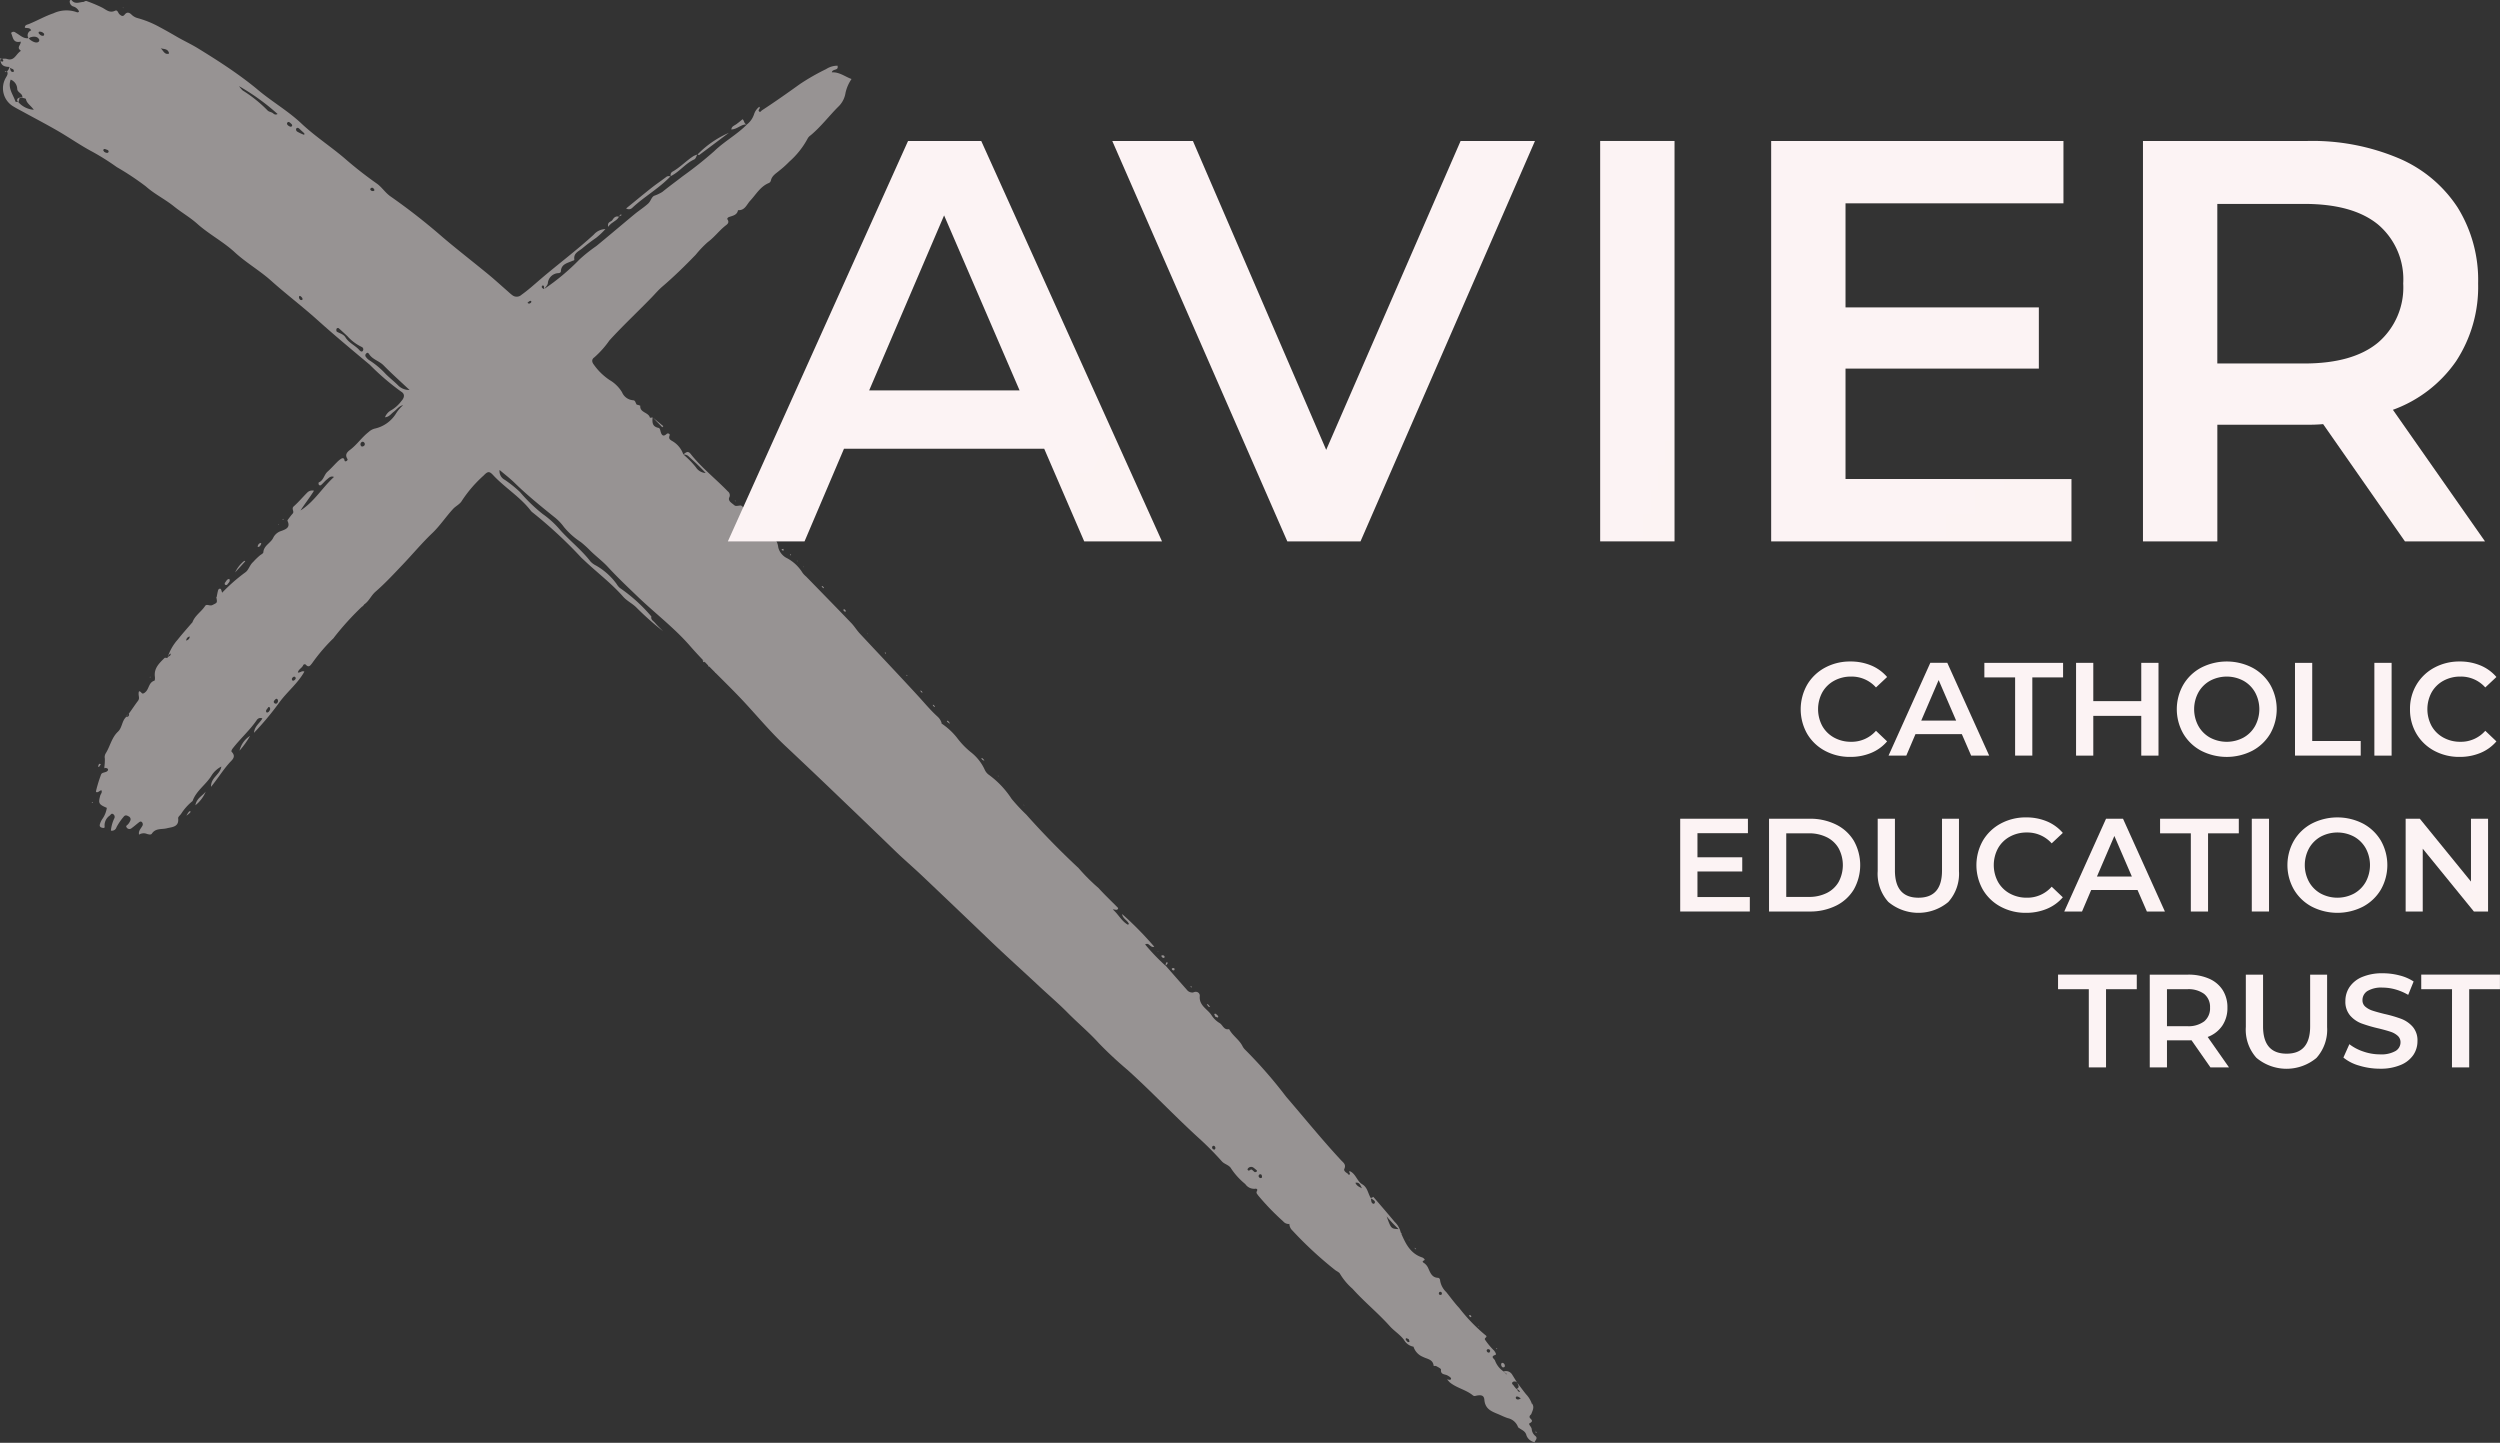 <svg xmlns="http://www.w3.org/2000/svg" xmlns:xlink="http://www.w3.org/1999/xlink" width="287.296" height="165.805" viewBox="0 0 287.296 165.805">
  <rect x="0" y="0" width="287.296" height="165.805" fill="#333333" stroke="none"/>
  <defs>
    <linearGradient id="linear-gradient" x1="-23.939" y1="-37.627" x2="1793.064" y2="2817.016" gradientUnits="objectBoundingBox">
      <stop offset="0" stop-color="#fff"/>
      <stop offset="0.25" stop-color="#c5232a"/>
      <stop offset="0.5" stop-color="#e1a50f"/>
      <stop offset="0.75" stop-color="#5eae7a"/>
      <stop offset="1" stop-color="#3198d1"/>
    </linearGradient>
  </defs>
  <g id="Group_288" data-name="Group 288" transform="translate(-1867.941 -1506.557)">
    <g id="Group_283" data-name="Group 283" transform="translate(1867.941 1506.557)">
      <g id="Group_280" data-name="Group 280" opacity="0.5">
        <path id="Path_1615" data-name="Path 1615" d="M1868.174,1512.57c-.02-.018-.04-.035-.061-.051l-.031.034.038.022C1868.138,1512.574,1868.156,1512.571,1868.174,1512.57Z" transform="translate(-1867.923 -1505.785)" fill="url(#linear-gradient)"/>
        <path id="Path_1616" data-name="Path 1616" d="M1934.361,1549.038l.036.03-.049-.051,0,.023.015,0Z" transform="translate(-1859.346 -1501.061)" fill="url(#linear-gradient)"/>
        <path id="Path_1617" data-name="Path 1617" d="M1932.382,1528.094c1.38-1.281,3.048-2.209,4.354-3.58a.48.48,0,0,0-.506.08c-.569.432-1.161.832-1.72,1.275-.951.753-1.884,1.529-2.861,2.324A.576.576,0,0,0,1932.382,1528.094Z" transform="translate(-1859.695 -1504.237)" fill="url(#linear-gradient)"/>
        <path id="Path_1618" data-name="Path 1618" d="M1942.51,1520.071a11.447,11.447,0,0,0-3.587,2.478c.067.037.149.1.174.078C1940.174,1521.83,1941.244,1521.023,1942.51,1520.071Z" transform="translate(-1858.754 -1504.807)" fill="url(#linear-gradient)"/>
        <path id="Path_1619" data-name="Path 1619" d="M1938.928,1522.266l-.025-.014c-.008.014-.015.028-.021.042l.027-.008Z" transform="translate(-1858.759 -1504.525)" fill="url(#linear-gradient)"/>
        <path id="Path_1620" data-name="Path 1620" d="M1939.232,1522.29a1.961,1.961,0,0,0-.41.157c-.866.55-1.564,1.327-2.472,1.825a.463.463,0,0,0-.165.491c1.006-.489,1.675-1.453,2.7-1.921C1939.054,1522.768,1939.126,1522.493,1939.232,1522.29Z" transform="translate(-1859.109 -1504.52)" fill="url(#linear-gradient)"/>
        <path id="Path_1621" data-name="Path 1621" d="M1936.188,1524.48l-.008,0-.027.028c.014.005.027.008.041.015Z" transform="translate(-1859.112 -1504.237)" fill="url(#linear-gradient)"/>
        <path id="Path_1622" data-name="Path 1622" d="M1943.642,1518.688c-.242.2-.472.406-.726.581-.228.157-.536.23-.563.6.687-.025,1.121-.619,1.764-.59C1943.8,1519.226,1943.861,1518.852,1943.642,1518.688Z" transform="translate(-1858.31 -1504.986)" fill="url(#linear-gradient)"/>
        <path id="Path_1623" data-name="Path 1623" d="M1887.823,1588.671a3.924,3.924,0,0,0,1.187-1.571C1888.642,1587.592,1887.965,1587.853,1887.823,1588.671Z" transform="translate(-1865.368 -1496.132)" fill="url(#linear-gradient)"/>
        <path id="Path_1624" data-name="Path 1624" d="M1892.313,1583.125a10.018,10.018,0,0,0,1.21-1.692A2.747,2.747,0,0,0,1892.313,1583.125Z" transform="translate(-1864.786 -1496.865)" fill="url(#linear-gradient)"/>
        <path id="Path_1625" data-name="Path 1625" d="M1892.881,1563.651a3.759,3.759,0,0,0-1.019,1.3c.369-.4.741-.805,1.107-1.212C1893.06,1563.635,1893.027,1563.6,1892.881,1563.651Z" transform="translate(-1864.845 -1499.17)" fill="url(#linear-gradient)"/>
        <path id="Path_1626" data-name="Path 1626" d="M1891.125,1566.077c.121-.18.36-.334.207-.613-.286.014-.351.279-.5.441a.2.2,0,0,0,0,.2A.187.187,0,0,0,1891.125,1566.077Z" transform="translate(-1864.982 -1498.932)" fill="url(#linear-gradient)"/>
        <path id="Path_1627" data-name="Path 1627" d="M1931.069,1528.61c-.374-.125-.606.123-.759.381-.133.224-.623.177-.485.787C1930.2,1529.2,1930.82,1529.125,1931.069,1528.61Z" transform="translate(-1859.935 -1503.706)" fill="url(#linear-gradient)"/>
        <path id="Path_1628" data-name="Path 1628" d="M1935.568,1550.032l-1.177-.969,1.062,1.094Z" transform="translate(-1859.341 -1501.055)" fill="url(#linear-gradient)"/>
        <path id="Path_1629" data-name="Path 1629" d="M2021.072,1645.7a.339.339,0,0,0-.109-.42c-.106-.077-.244-.073-.271.065a.374.374,0,0,0,.175.4C2020.911,1645.773,2021,1645.718,2021.072,1645.7Z" transform="translate(-1848.172 -1488.609)" fill="url(#linear-gradient)"/>
        <path id="Path_1630" data-name="Path 1630" d="M1878.241,1584.3c-.086-.008-.184-.038-.2-.016a.652.652,0,0,0-.11.286c-.005.071.083.079.142,0A3.1,3.1,0,0,0,1878.241,1584.3Z" transform="translate(-1866.648 -1496.497)" fill="url(#linear-gradient)"/>
        <path id="Path_1631" data-name="Path 1631" d="M1945.775,1560.5c.016.062.012.145.052.18s.114-.005.174-.011c-.017-.062-.017-.142-.056-.179S1945.834,1560.5,1945.775,1560.5Z" transform="translate(-1857.867 -1499.577)" fill="url(#linear-gradient)"/>
        <path id="Path_1632" data-name="Path 1632" d="M1887.162,1589.2a4.329,4.329,0,0,0-.255.411,3.309,3.309,0,0,0,.352-.277c.061-.069.177-.141.076-.257A.49.49,0,0,0,1887.162,1589.2Z" transform="translate(-1865.486 -1495.876)" fill="url(#linear-gradient)"/>
        <path id="Path_1633" data-name="Path 1633" d="M1991.126,1609.066a2.723,2.723,0,0,0-.227-.282.555.555,0,0,0-.17-.073,1.754,1.754,0,0,0,.168.277C1990.933,1609.027,1991.013,1609.028,1991.126,1609.066Z" transform="translate(-1852.048 -1493.335)" fill="url(#linear-gradient)"/>
        <path id="Path_1634" data-name="Path 1634" d="M1991.914,1610.128c.093-.083,0-.194-.077-.262-.1-.086-.188-.249-.343-.123-.024.018.072.186.117.3C1991.721,1610.075,1991.874,1610.164,1991.914,1610.128Z" transform="translate(-1851.95 -1493.207)" fill="url(#linear-gradient)"/>
        <path id="Path_1635" data-name="Path 1635" d="M1967.938,1583.9a1.046,1.046,0,0,0,.21.1l-.12-.191c-.082-.018-.115-.2-.238-.071A.7.7,0,0,0,1967.938,1583.9Z" transform="translate(-1855.018 -1496.573)" fill="url(#linear-gradient)"/>
        <path id="Path_1636" data-name="Path 1636" d="M1986.49,1604a.223.223,0,0,0-.2-.244c-.062-.012-.139.038-.209.061a1.283,1.283,0,0,0,.211.243C1986.33,1604.085,1986.425,1604.024,1986.49,1604Z" transform="translate(-1852.65 -1493.976)" fill="url(#linear-gradient)"/>
        <path id="Path_1637" data-name="Path 1637" d="M1894.441,1561.818a.448.448,0,0,0-.274.445c.233.007.308-.171.383-.332C1894.595,1561.833,1894.536,1561.776,1894.441,1561.818Z" transform="translate(-1864.547 -1499.406)" fill="url(#linear-gradient)"/>
        <path id="Path_1638" data-name="Path 1638" d="M1964.644,1580.238a1.336,1.336,0,0,0-.122-.212.378.378,0,0,0-.174-.132c-.068-.014-.082.065,0,.135A3.4,3.4,0,0,0,1964.644,1580.238Z" transform="translate(-1855.47 -1497.065)" fill="url(#linear-gradient)"/>
        <path id="Path_1639" data-name="Path 1639" d="M1953.754,1568.61c-.019.034.055.12.087.181l.2.033c-.017-.063-.015-.147-.055-.184C1953.924,1568.585,1953.834,1568.466,1953.754,1568.61Z" transform="translate(-1856.835 -1498.534)" fill="url(#linear-gradient)"/>
        <path id="Path_1640" data-name="Path 1640" d="M1951.6,1566.315a1.035,1.035,0,0,0,.188.13c0-.028.023-.069.01-.084a.522.522,0,0,0-.164-.162C1951.548,1566.164,1951.521,1566.227,1951.6,1566.315Z" transform="translate(-1857.119 -1498.838)" fill="url(#linear-gradient)"/>
        <path id="Path_1641" data-name="Path 1641" d="M1987.463,1605.289c.034-.026.014-.12.019-.173a.211.211,0,0,0-.3,0c-.016.012-.011.079.007.1C1987.26,1605.316,1987.358,1605.369,1987.463,1605.289Z" transform="translate(-1852.509 -1493.808)" fill="url(#linear-gradient)"/>
        <path id="Path_1642" data-name="Path 1642" d="M1961.836,1577.084a.591.591,0,0,0-.077-.177.617.617,0,0,0-.175-.1l.071.181Z" transform="translate(-1855.821 -1497.464)" fill="url(#linear-gradient)"/>
        <path id="Path_1643" data-name="Path 1643" d="M1963.05,1578.516c.005,0,.036-.027.056-.042a.9.9,0,0,0-.138-.165c-.1-.078-.145-.042-.082.067A.55.55,0,0,0,1963.05,1578.516Z" transform="translate(-1855.656 -1497.275)" fill="url(#linear-gradient)"/>
        <path id="Path_1644" data-name="Path 1644" d="M2012,1633.684c.01,0,.036-.019.054-.031l-.176-.143a.355.355,0,0,0,.033.1A.271.271,0,0,0,2012,1633.684Z" transform="translate(-1849.311 -1490.125)" fill="url(#linear-gradient)"/>
        <path id="Path_1645" data-name="Path 1645" d="M1947.5,1562.551a.987.987,0,0,0,.191.069c0-.071,0-.143,0-.216a1.924,1.924,0,0,0-.211.043S1947.476,1562.538,1947.5,1562.551Z" transform="translate(-1857.647 -1499.328)" fill="url(#linear-gradient)"/>
        <path id="Path_1646" data-name="Path 1646" d="M1972.165,1588.5c-.021-.024-.043-.045-.065-.067l-.011.029a.887.887,0,0,0,.065.062Z" transform="translate(-1854.461 -1495.959)" fill="url(#linear-gradient)"/>
        <path id="Path_1647" data-name="Path 1647" d="M1969.514,1585.482l-.053.031.087.062Z" transform="translate(-1854.802 -1496.341)" fill="url(#linear-gradient)"/>
        <path id="Path_1648" data-name="Path 1648" d="M2020.3,1643.8a.375.375,0,0,0-.07-.067c-.007,0-.035.027-.053.043a.27.27,0,0,0,.062.071C2020.246,1643.856,2020.279,1643.821,2020.3,1643.8Z" transform="translate(-1848.237 -1488.802)" fill="url(#linear-gradient)"/>
        <path id="Path_1649" data-name="Path 1649" d="M2017.62,1640.612c.069-.042.073-.1.009-.175a.2.2,0,0,0-.09-.067c-.1-.025-.146.03-.087.126C2017.485,1640.549,2017.563,1640.575,2017.62,1640.612Z" transform="translate(-1848.594 -1489.238)" fill="url(#linear-gradient)"/>
        <path id="Path_1650" data-name="Path 1650" d="M1944.65,1559.652a1.131,1.131,0,0,0,.165.1c0-.032,0-.078-.014-.093a1.2,1.2,0,0,0-.164-.1C1944.641,1559.591,1944.632,1559.638,1944.65,1559.652Z" transform="translate(-1858.014 -1499.697)" fill="url(#linear-gradient)"/>
        <path id="Path_1651" data-name="Path 1651" d="M1986.665,1604.456c-.02,0-.08.119-.1.19a.907.907,0,0,0-.021.2,1.339,1.339,0,0,0,.163-.157C1986.772,1604.6,1986.846,1604.494,1986.665,1604.456Z" transform="translate(-1852.591 -1493.886)" fill="url(#linear-gradient)"/>
        <path id="Path_1652" data-name="Path 1652" d="M1877.286,1588.184a.284.284,0,0,0,.025.095l.067-.027-.021-.1C1877.331,1588.161,1877.287,1588.171,1877.286,1588.184Z" transform="translate(-1866.731 -1495.996)" fill="url(#linear-gradient)"/>
        <path id="Path_1653" data-name="Path 1653" d="M1949.1,1563.691l-.033-.089-.054.031Z" transform="translate(-1857.448 -1499.173)" fill="url(#linear-gradient)"/>
        <path id="Path_1654" data-name="Path 1654" d="M1989.227,1607.018c-.013-.028-.017-.067-.04-.082-.08-.06-.12-.043-.1.036a.121.121,0,0,0,.068.063C1989.177,1607.043,1989.2,1607.025,1989.227,1607.018Z" transform="translate(-1852.262 -1493.569)" fill="url(#linear-gradient)"/>
        <path id="Path_1655" data-name="Path 1655" d="M1949.735,1564.284v-.07l-.07.006Z" transform="translate(-1857.364 -1499.094)" fill="url(#linear-gradient)"/>
        <path id="Path_1656" data-name="Path 1656" d="M1958.1,1573.007c-.009-.026-.045-.044-.069-.066l-.068.016c.012.029.018.069.04.085C1958.088,1573.1,1958.128,1573.085,1958.1,1573.007Z" transform="translate(-1856.289 -1497.964)" fill="url(#linear-gradient)"/>
        <path id="Path_1657" data-name="Path 1657" d="M1960.285,1575.3l-.084-.077-.042.055a.906.906,0,0,0,.084.076Z" transform="translate(-1856.005 -1497.669)" fill="url(#linear-gradient)"/>
        <path id="Path_1658" data-name="Path 1658" d="M1896.777,1559.355c-.026.015-.074.027-.077.044-.01.081.033.091.1.022C1896.81,1559.415,1896.787,1559.377,1896.777,1559.355Z" transform="translate(-1864.219 -1499.723)" fill="url(#linear-gradient)"/>
        <path id="Path_1659" data-name="Path 1659" d="M1896.248,1559.911l.051.048.035-.089Z" transform="translate(-1864.277 -1499.656)" fill="url(#linear-gradient)"/>
        <path id="Path_1660" data-name="Path 1660" d="M2010.615,1632.146l-.162-.2a1.538,1.538,0,0,0,.082.167C2010.548,1632.131,2010.588,1632.135,2010.615,1632.146Z" transform="translate(-1849.496 -1490.328)" fill="url(#linear-gradient)"/>
        <path id="Path_1661" data-name="Path 1661" d="M2011.318,1632.692l-.039.046.081.031Z" transform="translate(-1849.389 -1490.231)" fill="url(#linear-gradient)"/>
        <path id="Path_1662" data-name="Path 1662" d="M2018.454,1641.539l-.089-.026.035.086Z" transform="translate(-1848.472 -1489.089)" fill="url(#linear-gradient)"/>
        <path id="Path_1663" data-name="Path 1663" d="M1868.426,1513.86c.084.09.135.029.189-.018-.05-.011-.1-.024-.148-.03C1868.455,1513.811,1868.424,1513.858,1868.426,1513.86Z" transform="translate(-1867.878 -1505.617)" fill="url(#linear-gradient)"/>
        <path id="Path_1664" data-name="Path 1664" d="M1868.593,1513.843l.053.011.017-.014a.247.247,0,0,0-.017-.033A.183.183,0,0,0,1868.593,1513.843Z" transform="translate(-1867.857 -1505.618)" fill="url(#linear-gradient)"/>
        <path id="Path_1665" data-name="Path 1665" d="M1956.265,1571.059l-.067-.045.019.073Z" transform="translate(-1856.518 -1498.214)" fill="url(#linear-gradient)"/>
        <path id="Path_1666" data-name="Path 1666" d="M1867.941,1512.469l.042.217.118-.127Z" transform="translate(-1867.941 -1505.791)" fill="url(#linear-gradient)"/>
        <path id="Path_1667" data-name="Path 1667" d="M1867.982,1512.661l-.036.038a.345.345,0,0,0,.053.068c0-.019-.005-.037-.007-.057Z" transform="translate(-1867.94 -1505.766)" fill="url(#linear-gradient)"/>
        <path id="Path_1668" data-name="Path 1668" d="M1948.416,1563.082c.01-.026.037-.067.028-.077a.381.381,0,0,0-.093-.055c-.011.027-.037.068-.028.077A.314.314,0,0,0,1948.416,1563.082Z" transform="translate(-1857.538 -1499.258)" fill="url(#linear-gradient)"/>
        <path id="Path_1669" data-name="Path 1669" d="M1942.82,1557.58a.3.3,0,0,0-.052-.085c-.007-.007-.044.019-.068.029" transform="translate(-1858.265 -1499.964)" fill="url(#linear-gradient)"/>
        <path id="Path_1670" data-name="Path 1670" d="M1883.174,1575.5l.1-.028-.053-.068Z" transform="translate(-1865.969 -1497.646)" fill="url(#linear-gradient)"/>
        <path id="Path_1671" data-name="Path 1671" d="M1880.78,1579.5l.236-.26A.637.637,0,0,0,1880.78,1579.5Z" transform="translate(-1866.279 -1497.149)" fill="url(#linear-gradient)"/>
        <path id="Path_1672" data-name="Path 1672" d="M1930.965,1528.566l-.023.011-.018.034.02.006C1930.952,1528.6,1930.958,1528.583,1930.965,1528.566Z" transform="translate(-1859.789 -1503.708)" fill="url(#linear-gradient)"/>
        <path id="Path_1673" data-name="Path 1673" d="M1931.189,1528.386c-.156-.014-.19.1-.229.2.085-.041.169-.08.252-.126C1931.218,1528.461,1931.2,1528.387,1931.189,1528.386Z" transform="translate(-1859.785 -1503.731)" fill="url(#linear-gradient)"/>
        <path id="Path_1674" data-name="Path 1674" d="M2024.324,1652.347l-.116-.161C2024.2,1652.269,2024.127,1652.4,2024.324,1652.347Z" transform="translate(-1847.718 -1487.708)" fill="url(#linear-gradient)"/>
        <path id="Path_1675" data-name="Path 1675" d="M2024.208,1652.2a.043.043,0,0,0,0-.017l-.02-.068.009.071Z" transform="translate(-1847.718 -1487.718)" fill="url(#linear-gradient)"/>
        <path id="Path_1676" data-name="Path 1676" d="M2044.4,1671.6a1.149,1.149,0,0,1-.444-.8c-.01-.272-.448-.582-.235-.69.593-.3,0-.487-.014-.71-.01-.2.165-.247.206-.359.138-.378.379-.77.086-1.186l-.043.082.015-.07a3.047,3.047,0,0,0-.672-1.091c-.345-.426-.665-.873-1-1.31.1.261.334.547-.109.71-.095-.119-.2-.231-.281-.357s-.36-.282-.107-.461a.373.373,0,0,1,.509.141c-.2-.321-.392-.644-.594-.962a.835.835,0,0,0-.987-.375c.086.07.166.146.258.207s.113.109.04.116c-.158.015.053.021-.064-.087-.08-.073-.155-.15-.231-.227a2.575,2.575,0,0,1-1-1.277c-.12-.233-.565-.436.056-.639.146-.047-.031-.331-.161-.492a8.3,8.3,0,0,1-1.042-1.254c-.124-.233.4-.285.042-.525a19.62,19.62,0,0,1-3.012-3.125c-.541-.579-.991-1.213-1.483-1.821a2.315,2.315,0,0,1-.7-1.3c-.011-.16-.072-.328-.265-.337-.685-.032-.871-.6-1.09-1.072a1.379,1.379,0,0,0-.5-.629c-.416-.251.166-.276.069-.413a.591.591,0,0,0-.271-.224c-1.427-.463-1.953-1.688-2.476-2.89a2.413,2.413,0,0,0-.7-1.206c-.8-.966-1.622-1.909-2.436-2.86l-.3.132c-.332-.526-.358-1.219-.993-1.591-.608-.358-.73-1.226-1.444-1.512-.107.119.054.219.034.3-.072.3-.212.012-.255-.014-.2-.124-.484-.321-.385-.535.239-.513-.119-.723-.381-1.006-2.19-2.36-4.215-4.863-6.314-7.3a53.314,53.314,0,0,0-4.677-5.365,1.551,1.551,0,0,1-.341-.464c-.385-.739-1.144-1.189-1.529-1.933-.612.151-.724-.493-1.113-.706a2.8,2.8,0,0,1-.906-.889c-.459-.712-1.451-1.1-1.35-2.192.033-.349-.308-.638-.762-.42a.817.817,0,0,1-.627-.2c-.848-.957-1.688-1.919-2.539-2.887l.006.027a23.405,23.405,0,0,1-2.357-2.461c.487-.278.553.417,1.054.266a39.113,39.113,0,0,0-3.7-3.761c.074.559.637.718.787,1.152-.071.038-.115.078-.132.069-.732-.41-1.072-1.189-1.728-1.747.259-.027.454.146.6-.067,0-.04.022-.1,0-.114-.75-.762-1.529-1.5-2.249-2.288a21.989,21.989,0,0,1-2.309-2.314.523.523,0,0,0-.089-.078q-3.083-2.885-5.892-6.036a21.578,21.578,0,0,1-1.688-1.813,10.506,10.506,0,0,0-2.58-2.739,1.464,1.464,0,0,1-.517-.627,5.385,5.385,0,0,0-1.608-2.016,9.211,9.211,0,0,1-1.562-1.628,7.753,7.753,0,0,0-1.789-1.651l-.014-.069.044.077a1.608,1.608,0,0,0-.488-.8c-.794-.719-1.474-1.544-2.195-2.331-2.222-2.426-4.493-4.807-6.734-7.214-.35-.376-.618-.828-.974-1.2-1.723-1.793-3.464-3.571-5.2-5.353a2.249,2.249,0,0,1-.409-.429,4.721,4.721,0,0,0-1.754-1.663,1.9,1.9,0,0,1-1.032-1.238c-.093-.721-.367-1.187-1.138-1.273a.853.853,0,0,1-.4-.232q-1.213-1.05-2.411-2.118c-.16-.143-.258-.366-.024-.478.12-.058.338.094.629.189-.33-.341-.574-.6-.827-.849a.311.311,0,0,0-.288-.059c-.478.067-.481.05-.656-.093-.272-.223-.676-.457-.523-.831a.553.553,0,0,0-.161-.71c-1.4-1.455-3.01-2.7-4.268-4.3-.34-.431-.58-.131-.848.055a2.808,2.808,0,0,0-1.143-1.46c-.341-.22-.6-.282-.422-.755.051-.135-.2-.272-.34-.147-.349.321-.551.218-.68-.181-.061-.19-.078-.472-.262-.508-.731-.144-.734-.646-.68-1.2a2.311,2.311,0,0,1-.309.033c-.141-.638-1.182-.561-1.109-1.38a1.8,1.8,0,0,0-.4-.119c-.151-.165-.144-.507-.418-.507a1.5,1.5,0,0,1-1.278-.921,4.035,4.035,0,0,0-1.422-1.4,6.916,6.916,0,0,1-1.829-1.787c-.264-.34-.214-.631.06-.818a10.847,10.847,0,0,0,1.741-1.951c1.548-1.7,3.234-3.268,4.833-4.919.415-.428.8-.888,1.253-1.273,1.345-1.149,2.605-2.385,3.833-3.656a12.239,12.239,0,0,1,1.384-1.452c.737-.541,1.273-1.273,1.973-1.842.211-.172.568-.361.289-.77-.069-.1.062-.228.168-.266.43-.16.94-.209,1.045-.794.788.063,1-.657,1.4-1.083.678-.727,1.167-1.641,2.157-2.041a.428.428,0,0,0,.219-.269c.117-.567.589-.82.976-1.151a11.564,11.564,0,0,0,1.145-1.03,9.568,9.568,0,0,0,2.118-2.679,1.026,1.026,0,0,1,.324-.342c1.168-.97,2.085-2.184,3.147-3.256a2.778,2.778,0,0,0,.87-1.638,4.484,4.484,0,0,1,.692-1.581c-.755-.271-1.4-.821-2.269-.763.095-.462.816-.144.653-.768a2.43,2.43,0,0,0-1.31.394,25.276,25.276,0,0,0-2.979,1.7c-1.448,1.039-2.9,2.066-4.393,3.038-.118.077-.194.3-.354.093-.123-.158.227-.31.055-.506a1.748,1.748,0,0,0-.61.873,2.462,2.462,0,0,1-.8,1.149h-.044a.117.117,0,0,0,.045,0c-1.14,1.162-2.588,1.937-3.765,3.073a43.867,43.867,0,0,1-3.622,2.881c-.779.606-1.581,1.185-2.347,1.809a4.483,4.483,0,0,1-.945.446c-.323.164-.381.623-.694.9-.5.45-1.066.81-1.581,1.236-1.462,1.211-2.906,2.443-4.375,3.645a17.839,17.839,0,0,0-1.923,1.53,25.815,25.815,0,0,1-4.062,3.4c.155-.213.378-.417.416-.648a1.268,1.268,0,0,1,1.237-1.175c.132-.016.257-.074.262-.194.031-.848.743-.953,1.309-1.208.106-.047.256-.043.237-.184-.1-.719.505-.916.916-1.261.515-.431,1.048-.837,1.6-1.216a8.631,8.631,0,0,0,1.056-1,1.84,1.84,0,0,0-1.336.638c-1.962,1.8-4.093,3.388-6.113,5.114-.718.613-1.415,1.25-2.191,1.8a.81.81,0,0,1-1.072.034c-.193-.139-.365-.307-.544-.464-.749-.653-1.482-1.326-2.249-1.956-1.72-1.414-3.482-2.776-5.179-4.216a70.784,70.784,0,0,0-5.982-4.682c-.646-.438-1.015-1.093-1.646-1.526a44.566,44.566,0,0,1-3.64-2.855c-1.626-1.388-3.427-2.55-4.988-4.024-1.518-1.434-3.351-2.486-4.954-3.829-1-.838-2.054-1.615-3.128-2.356-1.235-.851-2.505-1.65-3.781-2.435-.8-.493-1.666-.888-2.47-1.357-.642-.374-1.28-.737-1.939-1.088a11.458,11.458,0,0,0-2.511-1.032,1.56,1.56,0,0,1-.725-.4c-.258-.258-.528-.352-.8-.006-.214.27-.4.125-.6-.049-.161-.146-.205-.541-.5-.4-.63.3-1.015-.117-1.493-.367a16.683,16.683,0,0,0-1.79-.749c-.09-.034-.227.054-.335.1-.474.016-.987.328-1.394-.214-.063-.083-.219.057-.2.176a.6.6,0,0,0,.377.553,1.068,1.068,0,0,1,.695.578c-.088.157-.225.108-.32.069a3.535,3.535,0,0,0-2.629.15c-.984.333-1.868.85-2.819,1.233-.177.072-.479.094-.456.421.253.077.578-.041.714.3h.042a.586.586,0,0,0-.337.9c-.562.086-.931-.307-1.358-.557-.19-.111-.369-.312-.648-.04.227.473.2,1.19,1.083,1a.069.069,0,0,1,.005-.041c.144.345-.525.695.006,1.039a.117.117,0,0,1-.015.1c-.513.315-.708,1.195-1.585.879a1.328,1.328,0,0,0-.514,0c.094.086.172.2.095.283-.062.069-.2.026-.288-.068.076.6.513.7,1.025.709a.868.868,0,0,1-.278.513c.143.259.029.443-.12.7a2.419,2.419,0,0,0,.885,3.352c.372.227.762.425,1.146.634,1.318.722,2.653,1.417,3.953,2.172,1.334.772,2.6,1.668,3.962,2.386a28.072,28.072,0,0,1,2.787,1.756,31.33,31.33,0,0,1,3.348,2.224c.977.875,2.2,1.463,3.233,2.3.86.693,1.834,1.246,2.662,1.986,1.352,1.212,2.985,2.05,4.321,3.284,1.3,1.2,2.852,2.083,4.172,3.263,1.73,1.549,3.586,2.951,5.315,4.506,1.965,1.768,4,3.457,6.028,5.155a28.349,28.349,0,0,0,3.606,3.088c.435.258.4.669.015,1.091a4,4,0,0,1-1.138,1.032,1.554,1.554,0,0,0-.739.821c.48-.033.7-.4,1-.627.357-.263.611-.678,1.085-.766a4.481,4.481,0,0,0-.79.915,3.837,3.837,0,0,1-2.5,1.787,1.637,1.637,0,0,0-.673.384c-.785.609-1.335,1.446-2.12,2.039-.371.281-.634.57-.316,1.063.054.082-.038.23-.176.261-.171.039-.149-.093-.185-.2-.075-.219-.256-.156-.384-.077a2.692,2.692,0,0,0-.454.381c-.367.362-.707.753-1.092,1.093-.4.357-.443,1-1,1.23-.033.012-.042.152-.018.218a.171.171,0,0,0,.287.077c.238-.208.439-.46.686-.656.211-.171.42-.414.789-.264-1.347,1.232-2.272,2.856-3.851,3.858.489-.769,1.06-1.473,1.551-2.275a.8.8,0,0,0-.744.186c-.533.527-1.015,1.111-1.575,1.606-.322.285.1.581-.126.834-.212.231-.393.492-.583.744a.132.132,0,0,0-.008.113c.368.769-.249.962-.731,1.145a1.514,1.514,0,0,0-.893.733c-.281.655-1.113.916-1.159,1.722-.006.109-.21.225-.341.309a7.4,7.4,0,0,0-.833.8c-.406.355-.512.933-.9,1.193a20.169,20.169,0,0,0-2.66,2.335c-.073-.192-.087-.358-.179-.436s-.245.025-.276.131c-.078.263-.12.536-.175.805a.2.2,0,0,0-.039.007c.133.7.1.629-.443.908-.315.163-.661-.177-.851.115-.441.677-1.2,1.109-1.465,1.915l0-.033c-.561.657-1.14,1.3-1.677,1.977a5.626,5.626,0,0,0-1.183,2.113c-.114,0-.276-.053-.332,0-.61.6-1.242,1.187-1.107,2.171.02.147,0,.418-.056.437-.627.19-.61.855-.961,1.238-.127.139-.363.34-.5.182-.276-.308-.358-.251-.356.111,0,.264.136.516-.069.784-.363.476-.684.98-1.037,1.453l-.074.082.078-.054c.035.254-.078.374-.332.367.006-.019.011-.037.018-.053l-.048.052.026.014c-.493.462-.441,1.222-.939,1.691-.735.688-.9,1.712-1.427,2.526a.84.84,0,0,0-.076.561,5.972,5.972,0,0,1-.068,1.048l-.041,0a.092.092,0,0,0,.045.009c.141.025.312.023.386.107.123.139-.016.284-.156.35-.209.1-.517.087-.6.321a15.339,15.339,0,0,0-.578,1.885c-.044.2.185.162.329.063.086-.059.179-.108.271-.16.164.247-.063.429-.12.638-.238.878-.173,1,.76,1.4a2.94,2.94,0,0,1-.525,1.293,2.041,2.041,0,0,0-.285.644c-.05.241.15.342.364.366.263.029.182-.129.185-.3a1.368,1.368,0,0,1,.583-1.108c.114-.085.2-.292.373-.194a.375.375,0,0,1,.161.514,4.212,4.212,0,0,0-.388,1.4.545.545,0,0,0,.64-.387,6.5,6.5,0,0,1,.8-1.175c.193-.276.392-.193.609-.07a.37.37,0,0,1,.172.507,1.53,1.53,0,0,1-.255.4c-.094.111-.3.178-.156.361a.369.369,0,0,0,.525.115c.291-.205.558-.444.839-.664.124-.1.26-.207.408-.043a.36.36,0,0,1,.017.439c-.161.3-.455.54-.364.981a.974.974,0,0,1,.92-.078c.2.05.437.132.556-.045.433-.648,1.119-.458,1.716-.609.581-.148,1.423-.125,1.3-1.154-.017-.145.2-.324.324-.479a6.224,6.224,0,0,1,1.334-1.5c.424-1.2,1.547-1.878,2.18-2.931a2.879,2.879,0,0,1,1.129-1.031c-.149.952-1.216,1.242-1.187,2.331.805-.987,1.378-1.938,2.115-2.76.294-.328.81-.691.261-1.255-.092-.094.036-.3.138-.427.866-1.109,1.927-2.052,2.732-3.217a.5.5,0,0,1,.656-.2c-.294.531-.9.881-.965,1.651a33.656,33.656,0,0,0,2.905-3.478c.889-1.235,2.131-2.192,2.886-3.557-.31-.132-.482.155-.751.109.065-.383.479-.513.612-.843a.192.192,0,0,1,.3-.063c.351.4.542.062.724-.16a20.419,20.419,0,0,1,2.462-2.881.512.512,0,0,0,.072-.1,32.48,32.48,0,0,1,3.235-3.559l.015.024.193-.215-.026-.01c.582-.364.814-1.029,1.333-1.479,1.1-.956,2.1-2.036,3.107-3.094,1.146-1.2,2.21-2.484,3.409-3.628.9-.855,1.565-1.887,2.4-2.79.325-.354.794-.541,1.026-.962a14.67,14.67,0,0,1,2.487-2.88c.466-.488.654-.518,1.07-.07,1.372,1.479,3.149,2.531,4.384,4.155a1.041,1.041,0,0,0,.173.159,51.255,51.255,0,0,1,5.555,5.147c.107.116.231.218.347.328,1.484,1.413,3.134,2.645,4.5,4.195.435.5,1.083.8,1.547,1.274a33.369,33.369,0,0,0,3.044,2.7c-.218-.221-.443-.438-.659-.662-.112-.116-.217-.237-.325-.357-.077-.085-.246-.183-.069-.119a.46.46,0,0,1-.29-.551,18.33,18.33,0,0,0-3.621-3.278,1.749,1.749,0,0,1-.367-.448,7.542,7.542,0,0,0-2.358-2.12,2.159,2.159,0,0,1-.662-.486c-1.076-1.4-2.5-2.464-3.647-3.806a10.61,10.61,0,0,0-1.84-1.642,18.619,18.619,0,0,1-2.608-2.523,13.429,13.429,0,0,0-1.743-1.4,1.133,1.133,0,0,1-.6-1.138c.62.528,1.214.98,1.744,1.5,1.419,1.386,2.955,2.631,4.5,3.875a5.669,5.669,0,0,1,1.157,1.188,8.669,8.669,0,0,0,1.939,1.728,11.683,11.683,0,0,1,1.041.943c.665.668,1.439,1.233,2.077,1.925,1.1,1.194,2.286,2.316,3.453,3.435,1.967,1.885,4.182,3.567,5.969,5.621,1.827,2.1,3.851,3.953,5.764,5.958,1.7,1.783,3.34,3.8,5.185,5.532q3.292,3.09,6.546,6.221,3.051,2.917,6.084,5.855c1.023.993,2.111,1.914,3.146,2.9q3.877,3.678,7.733,7.377c1.862,1.787,3.789,3.507,5.672,5.272,1.073,1.005,2.2,1.961,3.227,3,1.187,1.205,2.49,2.286,3.631,3.545a43.841,43.841,0,0,0,3.292,3.069c2.776,2.5,5.33,5.219,8.081,7.734a35.356,35.356,0,0,1,2.754,2.764c.325.372.858.413,1.1.875a7.978,7.978,0,0,0,1.6,1.746,1.226,1.226,0,0,0,1.114.543c.19-.037.341.053.228.26-.129.237.027.329.135.5a28.15,28.15,0,0,0,2.879,2.983.814.814,0,0,0,.715.3,1.058,1.058,0,0,0,.325.731,43.788,43.788,0,0,0,4.952,4.582c.191.138.461.246.548.435a7.143,7.143,0,0,0,1.431,1.7c1.352,1.51,2.933,2.787,4.286,4.3.491.549,1.142.942,1.613,1.552a1.59,1.59,0,0,0,1.11.807,1.853,1.853,0,0,0,1.078,1.168c.511.262,1.16.273,1.237,1.039,0,.016.221-.024.3.025.2.114.555.283.543.4-.057.56.365.514.672.639a1.631,1.631,0,0,1,.4.253c.091.075.139.2,0,.269-.077.036-.194-.015-.368-.036a3.744,3.744,0,0,0,.31.346c.8.655,1.863.837,2.663,1.5a.316.316,0,0,0,.306.041c.635-.142.958-.063,1,.453.087,1.027.746,1.309,1.539,1.632.392.16.758.358,1.179.486a1.614,1.614,0,0,1,1.169,1.072l-.015.088.035-.106c.311.3.8.366.933.931a1.224,1.224,0,0,0,.93.774l-.068.057.067-.026C2044.32,1672.088,2044.691,1671.871,2044.4,1671.6Zm-174.875-156.84a.113.113,0,0,1-.083.069c-.352,0-.289-.313-.388-.507C1869.19,1514.488,1869.559,1514.417,1869.524,1514.758Zm.477,3.524c-.115-.013-.28-.012-.295-.058-.257-.812-.917-1.538-.544-2.521a1.192,1.192,0,0,1,.751,1.052c0,.452.654.522.587,1a.349.349,0,0,0-.3.01h0C1869.881,1517.867,1869.832,1518.043,1870,1518.281Zm.047.017.145-.508.305-.012v.011c.145.049.4.077.416.147.083.507.56.733.9,1.234A2.61,2.61,0,0,1,1870.048,1518.3Zm2.368-7c-.165.239-.576.167-1.02-.175a1.225,1.225,0,0,1-.145-.144.469.469,0,0,1,.159-.129c.493-.164.861-.077,1.021.239A.24.24,0,0,1,1872.417,1511.3Zm.555-.655c-.272.087-.439-.079-.59-.261a.217.217,0,0,1,.017-.175.591.591,0,0,1,.607.242C1873.033,1510.486,1872.985,1510.578,1872.971,1510.647Zm7.437,13.36c-.037.145-.185.129-.3.1a.86.86,0,0,1-.209-.11c-.035-.069-.118-.161-.1-.2.1-.214.264-.078.406-.038C1880.334,1523.791,1880.444,1523.872,1880.409,1524.007Zm6.908-11.271c-.514.112-.628-.4-.923-.628.364.1.82.033.959.535C1887.359,1512.671,1887.335,1512.732,1887.316,1512.736Zm11.879,6.766c-.178-.085-.413-.124-.525-.263a15.311,15.311,0,0,0-2.844-2.28,2.964,2.964,0,0,1-.419-.5,25.837,25.837,0,0,1,4.43,3.2C1899.494,1519.837,1899.367,1519.584,1899.2,1519.5Zm2.292,1.537c-.1.158-.278.052-.412-.034-.129-.1-.232-.235-.094-.384.089-.1.213-.022.3.053C1901.392,1520.774,1901.575,1520.9,1901.487,1521.04Zm1.2,19.964a.228.228,0,0,1-.3-.042.406.406,0,0,1-.095-.289c.043-.18.176-.084.249-.02C1902.635,1540.741,1902.74,1540.847,1902.684,1541Zm.112-18.98a5.022,5.022,0,0,1-.74-.357.328.328,0,0,1-.1-.3c.093-.168.242-.142.377-.011.2.19.4.372.556.51C1902.951,1522.009,1902.9,1522.066,1902.8,1522.023Zm-15.584,60.072a.719.719,0,0,1,.318-.44C1887.615,1581.93,1887.323,1581.953,1887.212,1582.1Zm2.119-1.915a.467.467,0,0,1,.4-.475C1889.732,1579.978,1889.552,1580.092,1889.331,1580.18Zm9.491,8.167c-.12.1-.25.141-.3.02-.077-.205.12-.336.209-.491a.108.108,0,0,1,.2-.008C1899.052,1588.073,1898.913,1588.223,1898.822,1588.347Zm.969-1a.22.22,0,0,1-.314.025c-.171-.148-.058-.28.054-.4.077-.08.159-.168.281-.064A.35.35,0,0,1,1899.791,1587.346Zm2-2.642c-.09.052-.2.145-.278.02-.1-.15,0-.281.122-.371a.2.2,0,0,1,.193-.015C1901.969,1584.465,1901.932,1584.595,1901.789,1584.7Zm7.956-26.894c-.112.057-.255.1-.325,0a.312.312,0,0,1,.038-.429.215.215,0,0,1,.315.025A.263.263,0,0,1,1909.744,1557.81Zm.816-29.637c.169-.109.273,0,.362.137q.085.127-.041.186a.323.323,0,0,1-.391-.132C1910.467,1528.326,1910.514,1528.2,1910.561,1528.173Zm-.917,18.68c-.107.184-.292.086-.384-.024-.481-.573-1.231-.84-1.635-1.506-.211-.349-.632-.454-.979-.64-.061-.033-.086-.227-.052-.318a.175.175,0,0,1,.285-.067c.325.288.642.585.961.878a5.238,5.238,0,0,0,1.682,1.264A.3.3,0,0,1,1909.644,1546.853Zm4.053,4.013c-.47-.483-1.014-.889-1.477-1.364a9.4,9.4,0,0,0-1.894-1.572,1.356,1.356,0,0,1-.333-.335.283.283,0,0,1,.024-.419c.137-.12.216-.1.337.087.391.611,1.147.766,1.648,1.274.963.978,1.99,1.894,2.991,2.836A1.8,1.8,0,0,1,1913.7,1550.865Zm15.109-9.435a.215.215,0,0,1-.257-.088c.052-.044.1-.088.157-.129.086-.066.216-.137.271-.032S1928.912,1541.389,1928.806,1541.43Zm1.636-1.649c-.084-.059-.194-.1-.239-.185a.165.165,0,0,1,.13-.24c.032-.006.109.088.117.142A1.242,1.242,0,0,1,1930.442,1539.781Zm17.49,20.515a10.49,10.49,0,0,0-1.461-1.5.781.781,0,0,1,.531.149c.694.629,1.382,1.265,2.021,1.969A1.423,1.423,0,0,1,1947.933,1560.3Zm59.565,78.37c-.039.025-.133-.036-.2-.058-.1-.139-.114-.278.04-.377a.205.205,0,0,1,.191.057C2007.622,1638.413,2007.656,1638.564,2007.5,1638.666Zm4.825,2.551c-.068.014-.158.062-.2.036-.126-.081-.223-.211-.353-.286-.151-.088-.32.289-.474,0-.021-.037.047-.156.1-.194a.465.465,0,0,1,.55-.054c.131.087.248.2.371.294C2012.4,1641.08,2012.4,1641.146,2012.322,1641.217Zm.325.654a.208.208,0,0,1-.03-.3.179.179,0,0,1,.289,0,.681.681,0,0,1,.053.285A.2.2,0,0,1,2012.648,1641.871Zm11.047.605c.508-.1.567.352.762.639C2024.181,1642.966,2023.839,1642.861,2023.695,1642.477Zm2.233,2.295c-.017.056-.106.132-.151.125-.166-.026-.236-.159-.263-.314-.018-.1-.028-.2-.042-.308a1.929,1.929,0,0,1,.248.149C2025.833,1644.511,2025.985,1644.592,2025.927,1644.772Zm1.359,1.576a15.993,15.993,0,0,0,1.37,1.457C2027.8,1647.764,2027.794,1647.759,2027.286,1646.347Zm2.333,14.341c-.074-.1-.228-.2-.109-.342.026-.029.191.059.308.1.031.107.112.252.074.3C2029.819,1660.831,2029.686,1660.778,2029.619,1660.689Zm3.917-5.318c-.063-.01-.172,0-.207-.042a.209.209,0,0,1,.044-.309.207.207,0,0,1,.2.038A.2.2,0,0,1,2033.536,1655.37Zm5.567,6.61a.234.234,0,0,1-.3-.119.166.166,0,0,1,.112-.261.225.225,0,0,1,.262.178C2039.2,1661.836,2039.132,1661.913,2039.1,1661.981Zm3.508,4.526c-.245.033-.265-.214-.4-.312A.5.5,0,0,1,2042.612,1666.507Zm-.2.877c-.169.013-.329-.079-.28-.269.028-.106.2-.082.3-.03a2.2,2.2,0,0,1,.262.176A.788.788,0,0,1,2042.416,1667.384Z" transform="translate(-1867.934 -1506.557)" fill="url(#linear-gradient)"/>
        <path id="Path_1677" data-name="Path 1677" d="M1953.028,1517.045c.018-.019.058-.018.088-.025-.005.03,0,.07-.02.089s-.058.018-.088.025C1953.013,1517.1,1953.01,1517.064,1953.028,1517.045Z" transform="translate(-1856.931 -1505.202)" fill="url(#linear-gradient)"/>
        <path id="Path_1678" data-name="Path 1678" d="M1952.544,1517.593c.011.023.037.057.031.066a.287.287,0,0,1-.076.053c-.014-.024-.042-.062-.036-.068A.317.317,0,0,1,1952.544,1517.593Z" transform="translate(-1857.001 -1505.128)" fill="url(#linear-gradient)"/>
        <path id="Path_1679" data-name="Path 1679" d="M1950.25,1515.37c.018-.006.047.024.072.038-.016.031-.021.074-.046.09-.1.06-.14.033-.108-.065A.133.133,0,0,1,1950.25,1515.37Z" transform="translate(-1857.3 -1505.416)" fill="url(#linear-gradient)"/>
        <path id="Path_1680" data-name="Path 1680" d="M1949.013,1516.4a1.241,1.241,0,0,1,.211-.138l-.116.177-.165.13A.458.458,0,0,1,1949.013,1516.4Z" transform="translate(-1857.457 -1505.3)" fill="url(#linear-gradient)"/>
        <path id="Path_1681" data-name="Path 1681" d="M1946.221,1524.227l-.034.071-.042-.054Z" transform="translate(-1857.819 -1504.269)" fill="url(#linear-gradient)"/>
        <path id="Path_1682" data-name="Path 1682" d="M1944.647,1519.337l-.031.075-.047-.053Z" transform="translate(-1858.023 -1504.902)" fill="url(#linear-gradient)"/>
        <path id="Path_1683" data-name="Path 1683" d="M1941.362,1529.449c.016-.027.055-.041.085-.061.017.019.052.044.048.057a.152.152,0,0,1-.06.083C1941.329,1529.585,1941.3,1529.552,1941.362,1529.449Z" transform="translate(-1858.443 -1503.602)" fill="url(#linear-gradient)"/>
        <path id="Path_1684" data-name="Path 1684" d="M1940.113,1530.713c.107.014.123.057.048.12l-.089-.045C1940.085,1530.761,1940.1,1530.712,1940.113,1530.713Z" transform="translate(-1858.605 -1503.43)" fill="url(#linear-gradient)"/>
        <path id="Path_1685" data-name="Path 1685" d="M1939.574,1531.183l-.034.075-.044-.05Z" transform="translate(-1858.68 -1503.369)" fill="url(#linear-gradient)"/>
        <path id="Path_1686" data-name="Path 1686" d="M1938.71,1532.026a.97.97,0,0,1,.183-.059l0,.106-.183.055C1938.705,1532.092,1938.7,1532.034,1938.71,1532.026Z" transform="translate(-1858.783 -1503.268)" fill="url(#linear-gradient)"/>
        <path id="Path_1687" data-name="Path 1687" d="M1937.912,1532.993l-.047.039-.013-.064Z" transform="translate(-1858.893 -1503.138)" fill="url(#linear-gradient)"/>
        <path id="Path_1688" data-name="Path 1688" d="M1934.9,1528.062l.045.049-.086.036Z" transform="translate(-1859.28 -1503.773)" fill="url(#linear-gradient)"/>
        <path id="Path_1689" data-name="Path 1689" d="M1870.032,1510.758c.026-.045.088.007,0,0Z" transform="translate(-1867.67 -1506.015)" fill="url(#linear-gradient)"/>
        <path id="Path_1690" data-name="Path 1690" d="M1868.9,1513.383h0l0,.007Z" transform="translate(-1867.816 -1505.673)" fill="url(#linear-gradient)"/>
        <path id="Path_1691" data-name="Path 1691" d="M1873.606,1518.893a1.762,1.762,0,0,1-.183.12c-.011.006-.05-.043-.075-.067l.278-.06.14.147Z" transform="translate(-1867.241 -1504.961)" fill="url(#linear-gradient)"/>
        <path id="Path_1692" data-name="Path 1692" d="M1875.428,1508.53c-.008-.191.061-.123.127-.068Z" transform="translate(-1866.972 -1506.317)" fill="url(#linear-gradient)"/>
        <path id="Path_1693" data-name="Path 1693" d="M1875.6,1508.455a.091.091,0,0,1,.036-.017c.012,0,.032.024.048.037Z" transform="translate(-1866.95 -1506.313)" fill="url(#linear-gradient)"/>
        <path id="Path_1694" data-name="Path 1694" d="M1876.659,1507.255l.01.017a.078.078,0,0,0-.015.012C1876.657,1507.274,1876.657,1507.265,1876.659,1507.255Z" transform="translate(-1866.813 -1506.466)" fill="url(#linear-gradient)"/>
        <path id="Path_1695" data-name="Path 1695" d="M1876.678,1507.295c0,.053-.078.043,0,0Z" transform="translate(-1866.815 -1506.461)" fill="url(#linear-gradient)"/>
        <path id="Path_1696" data-name="Path 1696" d="M1880.175,1522.9a.255.255,0,0,1-.075-.039c-.007-.006.015-.04.022-.061a.357.357,0,0,1,.073.041C1880.2,1522.846,1880.182,1522.879,1880.175,1522.9Z" transform="translate(-1866.367 -1504.454)" fill="url(#linear-gradient)"/>
        <path id="Path_1697" data-name="Path 1697" d="M1882.393,1510.5c-.095,0-.147-.062-.1-.137a.2.2,0,0,1,.184-.047c.049.016.075.1.111.152A1.209,1.209,0,0,1,1882.393,1510.5Z" transform="translate(-1866.085 -1506.071)" fill="url(#linear-gradient)"/>
        <path id="Path_1698" data-name="Path 1698" d="M1883.092,1524.8c-.055.07-.142.043-.184-.044a.145.145,0,0,1,.012-.113.11.11,0,0,1,.183-.045C1883.1,1524.663,1883.127,1524.753,1883.092,1524.8Z" transform="translate(-1866.005 -1504.226)" fill="url(#linear-gradient)"/>
        <path id="Path_1699" data-name="Path 1699" d="M1883.069,1509.508a.122.122,0,0,1-.081-.051c-.043-.1-.006-.136.092-.077.024.014.031.054.046.082C1883.106,1509.479,1883.084,1509.511,1883.069,1509.508Z" transform="translate(-1865.996 -1506.195)" fill="url(#linear-gradient)"/>
        <path id="Path_1700" data-name="Path 1700" d="M1883.466,1511.015l.058-.059.037.095Z" transform="translate(-1865.932 -1505.987)" fill="url(#linear-gradient)"/>
        <path id="Path_1701" data-name="Path 1701" d="M1884.232,1510.128a.114.114,0,0,1,.026-.1c.062-.066.125-.053.176.025.022.09-.016.14-.114.131A.115.115,0,0,1,1884.232,1510.128Z" transform="translate(-1865.833 -1506.113)" fill="url(#linear-gradient)"/>
        <path id="Path_1702" data-name="Path 1702" d="M1888.963,1512.838l.1.021.044.087a1.4,1.4,0,0,1-.151-.025Z" transform="translate(-1865.221 -1505.744)" fill="url(#linear-gradient)"/>
        <path id="Path_1703" data-name="Path 1703" d="M1885.829,1527.226l-.038-.047.064-.013Z" transform="translate(-1865.631 -1503.889)" fill="url(#linear-gradient)"/>
        <path id="Path_1704" data-name="Path 1704" d="M1886.145,1511.092c-.1.106-.2.06-.292-.006,0-.061-.022-.16.005-.177a.188.188,0,0,1,.277.077A.122.122,0,0,1,1886.145,1511.092Z" transform="translate(-1865.624 -1505.997)" fill="url(#linear-gradient)"/>
        <path id="Path_1705" data-name="Path 1705" d="M1886.228,1527.68a.616.616,0,0,1-.1-.185l.194-.061c.028.061.086.124.079.182A.1.1,0,0,1,1886.228,1527.68Z" transform="translate(-1865.588 -1503.854)" fill="url(#linear-gradient)"/>
        <path id="Path_1706" data-name="Path 1706" d="M1886.47,1512.756l-.045-.043.069-.029Z" transform="translate(-1865.549 -1505.763)" fill="url(#linear-gradient)"/>
        <path id="Path_1707" data-name="Path 1707" d="M1886.965,1511.631c-.035-.007-.083,0-.1-.023-.072-.08-.056-.137.034-.135a.123.123,0,0,1,.09.06C1887,1511.556,1886.974,1511.6,1886.965,1511.631Z" transform="translate(-1865.498 -1505.92)" fill="url(#linear-gradient)"/>
        <path id="Path_1708" data-name="Path 1708" d="M1888.1,1528.732c-.029-.011-.072-.014-.087-.036-.053-.08-.026-.125.067-.108.024,0,.048.046.057.076S1888.118,1528.708,1888.1,1528.732Z" transform="translate(-1865.346 -1503.706)" fill="url(#linear-gradient)"/>
        <path id="Path_1709" data-name="Path 1709" d="M1889.106,1529.661a.749.749,0,0,1-.2-.11c-.065-.073-.037-.15.05-.2.093-.027.172,0,.188.095A.665.665,0,0,1,1889.106,1529.661Z" transform="translate(-1865.232 -1503.607)" fill="url(#linear-gradient)"/>
        <path id="Path_1710" data-name="Path 1710" d="M1889.59,1513.36c-.029.008-.069-.017-.1-.027.016-.028.026-.077.047-.082s.07.015.105.025C1889.623,1513.3,1889.613,1513.353,1889.59,1513.36Z" transform="translate(-1865.152 -1505.69)" fill="url(#linear-gradient)"/>
        <path id="Path_1711" data-name="Path 1711" d="M1890.053,1513.838a.109.109,0,0,1-.106-.009.947.947,0,0,1-.084-.185c.069,0,.155-.024.2.008C1890.143,1513.7,1890.13,1513.787,1890.053,1513.838Z" transform="translate(-1865.104 -1505.64)" fill="url(#linear-gradient)"/>
        <path id="Path_1712" data-name="Path 1712" d="M1896.761,1518.622a.115.115,0,0,1-.089-.178.224.224,0,0,1,.192-.081c.045.012.063.118.094.183C1896.893,1518.573,1896.823,1518.628,1896.761,1518.622Z" transform="translate(-1864.225 -1505.029)" fill="url(#linear-gradient)"/>
        <path id="Path_1713" data-name="Path 1713" d="M1879.17,1584.267l-.043-.053.077-.018Z" transform="translate(-1866.493 -1496.508)" fill="url(#linear-gradient)"/>
        <path id="Path_1714" data-name="Path 1714" d="M1879.941,1582.845c-.014.024-.066.027-.1.04l-.026-.2.185-.026A.891.891,0,0,1,1879.941,1582.845Z" transform="translate(-1866.404 -1496.706)" fill="url(#linear-gradient)"/>
        <path id="Path_1715" data-name="Path 1715" d="M1883.53,1590.907c-.046.04-.137.027-.208.036.02-.069.019-.162.064-.2s.135-.021.2-.029C1883.572,1590.78,1883.574,1590.871,1883.53,1590.907Z" transform="translate(-1865.95 -1495.664)" fill="url(#linear-gradient)"/>
        <path id="Path_1716" data-name="Path 1716" d="M1884.66,1574.739l-.047.029.046-.068a1.718,1.718,0,0,1-.039-.2c0-.011.044-.026.068-.038Z" transform="translate(-1865.783 -1497.768)" fill="url(#linear-gradient)"/>
        <path id="Path_1717" data-name="Path 1717" d="M1884.974,1573.528h0l.005-.012Z" transform="translate(-1865.737 -1497.89)" fill="url(#linear-gradient)"/>
        <path id="Path_1718" data-name="Path 1718" d="M1888.792,1568.67l.051.07-.1.022Z" transform="translate(-1865.249 -1498.517)" fill="url(#linear-gradient)"/>
        <path id="Path_1719" data-name="Path 1719" d="M1886.664,1571.437c-.025-.012-.068-.024-.069-.037a.114.114,0,0,1,.029-.09c.083-.06.13-.033.116.064C1886.737,1571.4,1886.691,1571.416,1886.664,1571.437Z" transform="translate(-1865.527 -1498.18)" fill="url(#linear-gradient)"/>
        <path id="Path_1720" data-name="Path 1720" d="M1886.9,1587.714l-.035-.045.07-.02Z" transform="translate(-1865.491 -1496.061)" fill="url(#linear-gradient)"/>
        <path id="Path_1721" data-name="Path 1721" d="M1887.668,1570.99c-.067.073-.154.061-.176-.033a.2.2,0,0,1,.086-.174c.05-.026.131.012.2.023A.96.96,0,0,1,1887.668,1570.99Z" transform="translate(-1865.411 -1498.245)" fill="url(#linear-gradient)"/>
        <path id="Path_1722" data-name="Path 1722" d="M1888.251,1570.143c-.039.04-.137.019-.209.026.009-.072-.008-.169.033-.209s.138-.021.21-.028C1888.277,1570,1888.293,1570.1,1888.251,1570.143Z" transform="translate(-1865.339 -1498.354)" fill="url(#linear-gradient)"/>
        <path id="Path_1723" data-name="Path 1723" d="M1888.876,1569.42c-.132.1-.2.08-.182,0a.4.4,0,0,1,.138-.184.649.649,0,0,1,.185-.074Z" transform="translate(-1865.255 -1498.454)" fill="url(#linear-gradient)"/>
        <path id="Path_1724" data-name="Path 1724" d="M1890.844,1584.132c-.033.015-.075.05-.094.041-.064-.033-.055-.1.024-.154.019-.014.061.007.093.011Z" transform="translate(-1864.994 -1496.531)" fill="url(#linear-gradient)"/>
        <path id="Path_1725" data-name="Path 1725" d="M1891.3,1583.7l-.179.018a1.066,1.066,0,0,1,.088-.191c.011-.018.072,0,.111,0Z" transform="translate(-1864.94 -1496.596)" fill="url(#linear-gradient)"/>
        <path id="Path_1726" data-name="Path 1726" d="M1896.73,1576.966c-.088-.086-.021-.147.024-.211a1.012,1.012,0,0,1,.045.162C1896.8,1576.929,1896.734,1576.97,1896.73,1576.966Z" transform="translate(-1864.22 -1497.471)" fill="url(#linear-gradient)"/>
        <path id="Path_1727" data-name="Path 1727" d="M1896.763,1576.711c0-.107.081-.167.147-.237Z" transform="translate(-1864.21 -1497.507)" fill="url(#linear-gradient)"/>
        <path id="Path_1728" data-name="Path 1728" d="M1897.128,1576.363a.311.311,0,0,0,.079-.122c0,.008.006.015.011.026C1897.2,1576.336,1897.17,1576.357,1897.128,1576.363Z" transform="translate(-1864.163 -1497.537)" fill="url(#linear-gradient)"/>
        <path id="Path_1729" data-name="Path 1729" d="M1899.99,1573.209l-.155.135a.364.364,0,0,1,.028-.146,1.051,1.051,0,0,1,.158-.141Z" transform="translate(-1863.813 -1497.949)" fill="url(#linear-gradient)"/>
        <path id="Path_1730" data-name="Path 1730" d="M1902.6,1554.3c-.012-.026-.042-.068-.034-.077a.357.357,0,0,1,.093-.06c.011.027.041.068.033.078A.326.326,0,0,1,1902.6,1554.3Z" transform="translate(-1863.46 -1500.394)" fill="url(#linear-gradient)"/>
        <path id="Path_1731" data-name="Path 1731" d="M1908.328,1527.692c.017.019.012.057.018.086l-.085-.038-.017-.088C1908.273,1527.663,1908.311,1527.67,1908.328,1527.692Z" transform="translate(-1862.724 -1503.826)" fill="url(#linear-gradient)"/>
        <path id="Path_1732" data-name="Path 1732" d="M1906.98,1526.753c.108.018.129.062.061.122a.337.337,0,0,1-.087-.054C1906.946,1526.812,1906.974,1526.752,1906.98,1526.753Z" transform="translate(-1862.892 -1503.943)" fill="url(#linear-gradient)"/>
        <path id="Path_1733" data-name="Path 1733" d="M1904.759,1541.061l.02.08-.072-.046Z" transform="translate(-1863.182 -1502.091)" fill="url(#linear-gradient)"/>
        <path id="Path_1734" data-name="Path 1734" d="M1901.568,1539.536c-.053,0-.138.014-.156-.015-.043-.069,0-.124.089-.122.028,0,.055.029.083.045C1901.58,1539.476,1901.577,1539.536,1901.568,1539.536Z" transform="translate(-1863.611 -1502.306)" fill="url(#linear-gradient)"/>
        <path id="Path_1735" data-name="Path 1735" d="M1901.827,1522.386c-.052-.043-.1-.089-.151-.134l.052-.055c.053.042.1.088.151.133Z" transform="translate(-1863.575 -1504.532)" fill="url(#linear-gradient)"/>
        <path id="Path_1736" data-name="Path 1736" d="M1909.217,1547.75c-.028.032-.106.02-.171.02.027-.055.053-.119.095-.134C1909.227,1547.6,1909.278,1547.68,1909.217,1547.75Z" transform="translate(-1862.621 -1501.241)" fill="url(#linear-gradient)"/>
        <path id="Path_1737" data-name="Path 1737" d="M1918.244,1554.319c-.047.022-.132-.033-.2-.054.02-.068.02-.165.065-.2.089-.06.222-.107.25.065A.234.234,0,0,1,1918.244,1554.319Z" transform="translate(-1861.456 -1500.414)" fill="url(#linear-gradient)"/>
        <path id="Path_1738" data-name="Path 1738" d="M1932.808,1547.768l-.072-.022,0,0Z" transform="translate(-1859.555 -1501.226)" fill="url(#linear-gradient)"/>
        <path id="Path_1739" data-name="Path 1739" d="M1931.96,1566.014l.044.052-.072.016Z" transform="translate(-1859.659 -1498.861)" fill="url(#linear-gradient)"/>
        <path id="Path_1740" data-name="Path 1740" d="M1921.519,1537.428a.305.305,0,0,1,.049-.038l-.052.1C1921.516,1537.466,1921.508,1537.439,1921.519,1537.428Z" transform="translate(-1861.007 -1502.566)" fill="url(#linear-gradient)"/>
        <path id="Path_1741" data-name="Path 1741" d="M1939.59,1573.955a.135.135,0,0,1-.1-.051.856.856,0,0,1-.046-.185.622.622,0,0,1,.193.1C1939.712,1573.9,1939.684,1573.963,1939.59,1573.955Z" transform="translate(-1858.686 -1497.864)" fill="url(#linear-gradient)"/>
        <path id="Path_1742" data-name="Path 1742" d="M1940.139,1574.4c-.034-.008-.08,0-.1-.025-.075-.079-.062-.132.024-.129a.124.124,0,0,1,.087.059C1940.163,1574.33,1940.145,1574.37,1940.139,1574.4Z" transform="translate(-1858.616 -1497.795)" fill="url(#linear-gradient)"/>
        <path id="Path_1743" data-name="Path 1743" d="M1940.438,1555.549c-.053-.1,0-.154.109-.1.134.062.27.13.261.321-.057.013-.142.059-.168.036A.88.88,0,0,1,1940.438,1555.549Z" transform="translate(-1858.561 -1500.232)" fill="url(#linear-gradient)"/>
        <path id="Path_1744" data-name="Path 1744" d="M1940.811,1575.039l-.092-.045.041-.075.081.05Z" transform="translate(-1858.522 -1497.709)" fill="url(#linear-gradient)"/>
        <path id="Path_1745" data-name="Path 1745" d="M1941,1556.23c-.012-.024-.039-.063-.033-.07.063-.065.106-.053.109.033C1941.073,1556.2,1941.023,1556.217,1941,1556.23Z" transform="translate(-1858.49 -1500.142)" fill="url(#linear-gradient)"/>
        <path id="Path_1746" data-name="Path 1746" d="M1943.256,1577.211a.3.3,0,0,1-.06-.087c.026-.012.068-.042.074-.035a.356.356,0,0,1,.058.093C1943.3,1577.193,1943.265,1577.22,1943.256,1577.211Z" transform="translate(-1858.201 -1497.428)" fill="url(#linear-gradient)"/>
        <path id="Path_1747" data-name="Path 1747" d="M1948.472,1582.545l-.164-.1a.922.922,0,0,1,.154-.112.108.108,0,0,1,.1.041C1948.6,1582.453,1948.56,1582.513,1948.472,1582.545Z" transform="translate(-1857.539 -1496.75)" fill="url(#linear-gradient)"/>
        <path id="Path_1748" data-name="Path 1748" d="M1956.17,1573.328l-.028-.07.068.037Z" transform="translate(-1856.525 -1497.923)" fill="url(#linear-gradient)"/>
        <path id="Path_1749" data-name="Path 1749" d="M1978.734,1596.43l.032-.078.046.047Z" transform="translate(-1853.601 -1494.934)" fill="url(#linear-gradient)"/>
        <path id="Path_1750" data-name="Path 1750" d="M1983.272,1601.344a.169.169,0,0,1-.129-.256.213.213,0,0,1,.176-.1.185.185,0,0,1,.14.259C1983.4,1601.282,1983.329,1601.353,1983.272,1601.344Z" transform="translate(-1853.034 -1494.334)" fill="url(#linear-gradient)"/>
        <path id="Path_1751" data-name="Path 1751" d="M1984.091,1602.092l-.042-.091.093.036Z" transform="translate(-1852.913 -1494.203)" fill="url(#linear-gradient)"/>
        <path id="Path_1752" data-name="Path 1752" d="M1989.42,1607.976c-.025.082-.108.077-.142-.016a.4.4,0,0,1,.008-.219.745.745,0,0,1,.069-.162,1.656,1.656,0,0,1,.047.175A.5.5,0,0,1,1989.42,1607.976Z" transform="translate(-1852.239 -1493.481)" fill="url(#linear-gradient)"/>
        <path id="Path_1753" data-name="Path 1753" d="M1992.946,1624.932c-.019-.068-.037-.136-.055-.2.067.017.154.014.2.055s.043.13.062.2Z" transform="translate(-1851.769 -1491.262)" fill="url(#linear-gradient)"/>
        <path id="Path_1754" data-name="Path 1754" d="M1993.206,1623.123l-.04-.078c.023-.011.058-.039.065-.032a.11.11,0,0,1,.038.073C1993.27,1623.1,1993.228,1623.11,1993.206,1623.123Z" transform="translate(-1851.734 -1491.484)" fill="url(#linear-gradient)"/>
        <path id="Path_1755" data-name="Path 1755" d="M1994.536,1625.332c-.092.038-.128,0-.09-.091.009-.022.052-.031.079-.045.018.019.052.038.051.055A.1.1,0,0,1,1994.536,1625.332Z" transform="translate(-1851.57 -1491.201)" fill="url(#linear-gradient)"/>
        <path id="Path_1756" data-name="Path 1756" d="M1995.618,1615.12a.262.262,0,0,1,.055.08c-.024.012-.063.041-.07.034a.3.3,0,0,1-.054-.086C1995.573,1615.138,1995.608,1615.112,1995.618,1615.12Z" transform="translate(-1851.425 -1492.505)" fill="url(#linear-gradient)"/>
        <path id="Path_1757" data-name="Path 1757" d="M1995.112,1626.814l-.038-.048.065-.013Z" transform="translate(-1851.486 -1491)" fill="url(#linear-gradient)"/>
        <path id="Path_1758" data-name="Path 1758" d="M1996.028,1615.766c.025,0,.062.031.076.058s0,.056,0,.085c-.031,0-.075,0-.094-.017C1995.934,1615.826,1995.944,1615.774,1996.028,1615.766Z" transform="translate(-1851.372 -1492.422)" fill="url(#linear-gradient)"/>
        <path id="Path_1759" data-name="Path 1759" d="M1996.742,1616.8a.624.624,0,0,1-.088-.2c-.006-.107.07-.147.149-.078a.3.3,0,0,1,.094.2C1996.9,1616.821,1996.835,1616.85,1996.742,1616.8Z" transform="translate(-1851.282 -1492.329)" fill="url(#linear-gradient)"/>
        <path id="Path_1760" data-name="Path 1760" d="M1998.614,1618.739a1.086,1.086,0,0,1-.229-.089l-.074-.12a.786.786,0,0,1,.247.134c.036.039.062.045.08.041A.307.307,0,0,0,1998.614,1618.739Z" transform="translate(-1851.068 -1492.064)" fill="url(#linear-gradient)"/>
        <path id="Path_1761" data-name="Path 1761" d="M1999.015,1630.991c-.009-.082.033-.069.056.046a.089.089,0,0,0,.022.04C1999.053,1631.05,1999.017,1631.021,1999.015,1630.991Z" transform="translate(-1850.977 -1490.458)" fill="url(#linear-gradient)"/>
        <path id="Path_1762" data-name="Path 1762" d="M1999.119,1619.616l-.088-.182c.058.019.13.024.17.062a.588.588,0,0,1,.091.175Z" transform="translate(-1850.974 -1491.947)" fill="url(#linear-gradient)"/>
        <path id="Path_1763" data-name="Path 1763" d="M1999.816,1630.083c-.066-.055-.173-.142-.038-.228.033-.02.139.033.179.079s.038.125.055.189C1999.945,1630.111,1999.862,1630.12,1999.816,1630.083Z" transform="translate(-1850.886 -1490.599)" fill="url(#linear-gradient)"/>
        <path id="Path_1764" data-name="Path 1764" d="M2000.433,1621.065c-.113-.044-.161-.148-.067-.247a.189.189,0,0,1,.186,0c.043.032.046.12.067.183C2000.556,1621.026,2000.48,1621.083,2000.433,1621.065Z" transform="translate(-1850.808 -1491.771)" fill="url(#linear-gradient)"/>
        <path id="Path_1765" data-name="Path 1765" d="M2000.572,1630.735a.113.113,0,0,1-.041-.1c.031-.066.1-.058.175.012l.06.184A1.3,1.3,0,0,1,2000.572,1630.735Z" transform="translate(-1850.78 -1490.503)" fill="url(#linear-gradient)"/>
        <path id="Path_1766" data-name="Path 1766" d="M2000.912,1621.454c.007-.021.009-.054.023-.059a.168.168,0,0,1,.048-.009Z" transform="translate(-1850.731 -1491.694)" fill="url(#linear-gradient)"/>
        <path id="Path_1767" data-name="Path 1767" d="M2001.081,1621.4a.29.29,0,0,1,.048.016c.021.01.031.042.046.063Z" transform="translate(-1850.709 -1491.693)" fill="url(#linear-gradient)"/>
        <path id="Path_1768" data-name="Path 1768" d="M2001.576,1631.745c-.061,0-.145.028-.178,0-.094-.082-.11-.2.009-.269.037-.021.15.025.18.071S2001.582,1631.678,2001.576,1631.745Z" transform="translate(-1850.678 -1490.389)" fill="url(#linear-gradient)"/>
        <path id="Path_1769" data-name="Path 1769" d="M2003.188,1624.134a.331.331,0,0,1-.108-.032c-.077-.059-.082-.14,0-.182s.145.011.147.111A.327.327,0,0,1,2003.188,1624.134Z" transform="translate(-1850.458 -1491.368)" fill="url(#linear-gradient)"/>
        <path id="Path_1770" data-name="Path 1770" d="M2003.989,1624.645c-.018-.028-.055-.064-.049-.084.033-.079.092-.08.146,0,.016.023,0,.066,0,.1Z" transform="translate(-1850.339 -1491.291)" fill="url(#linear-gradient)"/>
        <path id="Path_1771" data-name="Path 1771" d="M2004.564,1634.932l-.049-.086c.024-.012.057-.04.067-.033a.246.246,0,0,1,.053.075Z" transform="translate(-1850.264 -1489.957)" fill="url(#linear-gradient)"/>
        <path id="Path_1772" data-name="Path 1772" d="M2005.661,1635.877c-.034-.007-.077,0-.1-.023-.074-.069-.063-.121.023-.124.026,0,.063.031.079.059S2005.663,1635.847,2005.661,1635.877Z" transform="translate(-1850.135 -1489.838)" fill="url(#linear-gradient)"/>
        <path id="Path_1773" data-name="Path 1773" d="M2008.321,1629.464l-.018-.076.071.036Z" transform="translate(-1849.774 -1490.659)" fill="url(#linear-gradient)"/>
        <path id="Path_1774" data-name="Path 1774" d="M2011.706,1643.53l.037.048,0,.018Z" transform="translate(-1849.334 -1488.828)" fill="url(#linear-gradient)"/>
        <path id="Path_1775" data-name="Path 1775" d="M2012.1,1642.658a.292.292,0,0,1-.077-.047c-.007-.008.019-.062.025-.061C2012.146,1642.566,2012.163,1642.6,2012.1,1642.658Z" transform="translate(-1849.293 -1488.955)" fill="url(#linear-gradient)"/>
        <path id="Path_1776" data-name="Path 1776" d="M2013.493,1644.511l-.022-.092.088.046Z" transform="translate(-1849.105 -1488.713)" fill="url(#linear-gradient)"/>
        <path id="Path_1777" data-name="Path 1777" d="M2015.734,1645.2c-.072-.082-.043-.141.05-.131a.143.143,0,0,1,.1.05.855.855,0,0,1,.05.183A.622.622,0,0,1,2015.734,1645.2Z" transform="translate(-1848.818 -1488.629)" fill="url(#linear-gradient)"/>
        <path id="Path_1778" data-name="Path 1778" d="M2016.934,1647.442l-.071-.178c.034.006.085,0,.1.021a.985.985,0,0,1,.075.174Z" transform="translate(-1848.667 -1488.345)" fill="url(#linear-gradient)"/>
        <path id="Path_1779" data-name="Path 1779" d="M2017.139,1641.343c-.081.017-.124-.02-.116-.11,0-.031.019-.077.042-.086s.084.017.086.032A.724.724,0,0,1,2017.139,1641.343Z" transform="translate(-1848.646 -1489.137)" fill="url(#linear-gradient)"/>
        <path id="Path_1780" data-name="Path 1780" d="M2019.574,1648.356l-.045-.053.073-.017Z" transform="translate(-1848.321 -1488.213)" fill="url(#linear-gradient)"/>
        <path id="Path_1781" data-name="Path 1781" d="M2020.55,1646.466c-.034-.035-.027-.106-.039-.163.034,0,.086-.012.1,0a.983.983,0,0,1,.1.173C2020.651,1646.477,2020.577,1646.493,2020.55,1646.466Z" transform="translate(-1848.194 -1488.47)" fill="url(#linear-gradient)"/>
        <path id="Path_1782" data-name="Path 1782" d="M2022.8,1648.8a.164.164,0,0,0-.053.021c.035-.045.071-.089.109-.09C2022.941,1648.725,2022.923,1648.776,2022.8,1648.8Z" transform="translate(-1847.905 -1488.156)" fill="url(#linear-gradient)"/>
        <path id="Path_1783" data-name="Path 1783" d="M2007.668,1628.326l-.05-.017.053.021.015.017.013-.006Z" transform="translate(-1849.863 -1490.798)" fill="url(#linear-gradient)"/>
        <path id="Path_1784" data-name="Path 1784" d="M1880.506,1507.319l-.079.023.048.054Z" transform="translate(-1866.325 -1506.458)" fill="url(#linear-gradient)"/>
        <path id="Path_1785" data-name="Path 1785" d="M1985.781,1603.439l.017-.053-.08-.042.039.044Z" transform="translate(-1852.698 -1494.029)" fill="url(#linear-gradient)"/>
        <path id="Path_1786" data-name="Path 1786" d="M1889.921,1567.341l.031,0-.011-.054Z" transform="translate(-1865.096 -1498.697)" fill="url(#linear-gradient)"/>
        <path id="Path_1787" data-name="Path 1787" d="M1878.591,1584.736c0-.01-.023-.019-.047-.027C1878.577,1584.806,1878.6,1584.818,1878.591,1584.736Z" transform="translate(-1866.569 -1496.442)" fill="url(#linear-gradient)"/>
      </g>
      <g id="Group_281" data-name="Group 281" transform="translate(83.648 16.202)">
        <path id="Path_1788" data-name="Path 1788" d="M1978.352,1556.265h-23.006l-4.535,10.651H1942l20.706-46.014h8.413l20.772,46.014h-8.939Zm-2.827-6.7-8.675-20.113-8.612,20.113Z" transform="translate(-1942.003 -1520.902)" fill="url(#linear-gradient)"/>
        <path id="Path_1789" data-name="Path 1789" d="M2029.689,1520.9l-20.048,46.014h-8.413l-20.115-46.014h9.268l15.316,35.5,15.446-35.5Z" transform="translate(-1936.941 -1520.902)" fill="url(#linear-gradient)"/>
        <path id="Path_1790" data-name="Path 1790" d="M2030.757,1520.9h8.545v46.014h-8.545Z" transform="translate(-1930.516 -1520.902)" fill="url(#linear-gradient)"/>
        <path id="Path_1791" data-name="Path 1791" d="M2082.666,1559.751v7.165h-34.51V1520.9h33.589v7.165H2056.7v11.963h22.217v7.034H2056.7v12.687Z" transform="translate(-1928.264 -1520.902)" fill="url(#linear-gradient)"/>
        <path id="Path_1792" data-name="Path 1792" d="M2116.092,1566.916l-9.4-13.476a17.4,17.4,0,0,1-1.774.067h-10.385v13.41h-8.546V1520.9h18.931a25.474,25.474,0,0,1,10.418,1.972,15.144,15.144,0,0,1,6.8,5.654,15.817,15.817,0,0,1,2.367,8.743,15.586,15.586,0,0,1-2.532,8.938,15.051,15.051,0,0,1-7.262,5.587l10.583,15.12ZM2113,1530.5q-2.894-2.368-8.48-2.366h-9.99v18.337h9.99q5.587,0,8.48-2.4a8.345,8.345,0,0,0,2.894-6.8A8.25,8.25,0,0,0,2113,1530.5Z" transform="translate(-1923.368 -1520.902)" fill="url(#linear-gradient)"/>
      </g>
      <g id="Group_282" data-name="Group 282" transform="translate(193.091 76.018)">
        <path id="Path_1793" data-name="Path 1793" d="M2053.94,1584.12a5.235,5.235,0,0,1-2.041-1.956,5.726,5.726,0,0,1,.008-5.636,5.275,5.275,0,0,1,2.049-1.957,6,6,0,0,1,2.917-.708,6.083,6.083,0,0,1,2.391.457,4.892,4.892,0,0,1,1.827,1.325l-1.279,1.2a3.735,3.735,0,0,0-2.847-1.249,4,4,0,0,0-1.965.481,3.455,3.455,0,0,0-1.355,1.333,4.084,4.084,0,0,0,0,3.867,3.454,3.454,0,0,0,1.355,1.332,3.986,3.986,0,0,0,1.965.481,3.71,3.71,0,0,0,2.847-1.264l1.279,1.218a4.867,4.867,0,0,1-1.835,1.326,6.133,6.133,0,0,1-2.4.456A6,6,0,0,1,2053.94,1584.12Z" transform="translate(-2037.319 -1573.863)" fill="url(#linear-gradient)"/>
        <path id="Path_1794" data-name="Path 1794" d="M2068.522,1582.191h-5.328l-1.052,2.469H2060.1l4.8-10.662h1.951l4.813,10.662h-2.072Zm-.654-1.553-2.011-4.659-2,4.659Z" transform="translate(-2036.162 -1573.845)" fill="url(#linear-gradient)"/>
        <path id="Path_1795" data-name="Path 1795" d="M2073.383,1575.674h-3.534V1574h9.046v1.676h-3.534v8.986h-1.979Z" transform="translate(-2034.9 -1573.845)" fill="url(#linear-gradient)"/>
        <path id="Path_1796" data-name="Path 1796" d="M2088.652,1574v10.662h-1.98v-4.569h-5.513v4.569h-1.98V1574h1.98v4.4h5.513V1574Z" transform="translate(-2033.692 -1573.845)" fill="url(#linear-gradient)"/>
        <path id="Path_1797" data-name="Path 1797" d="M2092.23,1584.12a5.24,5.24,0,0,1-2.055-1.965,5.666,5.666,0,0,1,0-5.619,5.238,5.238,0,0,1,2.055-1.965,6.454,6.454,0,0,1,5.879,0,5.26,5.26,0,0,1,2.056,1.957,5.694,5.694,0,0,1,0,5.636,5.269,5.269,0,0,1-2.056,1.956,6.454,6.454,0,0,1-5.879,0Zm4.859-1.509a3.465,3.465,0,0,0,1.339-1.339,4.056,4.056,0,0,0,0-3.854,3.467,3.467,0,0,0-1.339-1.34,4.07,4.07,0,0,0-3.839,0,3.471,3.471,0,0,0-1.34,1.34,4.049,4.049,0,0,0,0,3.854,3.468,3.468,0,0,0,1.34,1.339,4.07,4.07,0,0,0,3.839,0Z" transform="translate(-2032.366 -1573.863)" fill="url(#linear-gradient)"/>
        <path id="Path_1798" data-name="Path 1798" d="M2101.455,1574h1.98v8.985h5.573v1.677h-7.552Z" transform="translate(-2030.809 -1573.845)" fill="url(#linear-gradient)"/>
        <path id="Path_1799" data-name="Path 1799" d="M2109.532,1574h1.98v10.662h-1.98Z" transform="translate(-2029.764 -1573.845)" fill="url(#linear-gradient)"/>
        <path id="Path_1800" data-name="Path 1800" d="M2115.937,1584.12a5.236,5.236,0,0,1-2.041-1.956,5.442,5.442,0,0,1-.738-2.819,5.387,5.387,0,0,1,.746-2.817,5.277,5.277,0,0,1,2.049-1.957,6,6,0,0,1,2.917-.708,6.083,6.083,0,0,1,2.391.457,4.885,4.885,0,0,1,1.827,1.325l-1.28,1.2a3.734,3.734,0,0,0-2.847-1.249,4,4,0,0,0-1.965.481,3.454,3.454,0,0,0-1.355,1.333,4.085,4.085,0,0,0,0,3.867,3.454,3.454,0,0,0,1.355,1.332,3.987,3.987,0,0,0,1.965.481,3.709,3.709,0,0,0,2.847-1.264l1.28,1.218a4.869,4.869,0,0,1-1.835,1.326,6.133,6.133,0,0,1-2.4.456A6.007,6.007,0,0,1,2115.937,1584.12Z" transform="translate(-2029.295 -1573.863)" fill="url(#linear-gradient)"/>
        <path id="Path_1801" data-name="Path 1801" d="M2046.9,1598.861v1.662h-8v-10.662h7.782v1.661h-5.8v2.77h5.148v1.631h-5.148v2.938Z" transform="translate(-2038.905 -1571.792)" fill="url(#linear-gradient)"/>
        <path id="Path_1802" data-name="Path 1802" d="M2047.939,1589.861h4.66a6.679,6.679,0,0,1,3.032.664,4.911,4.911,0,0,1,2.055,1.873,5.708,5.708,0,0,1,0,5.588,4.9,4.9,0,0,1-2.055,1.873,6.679,6.679,0,0,1-3.032.664h-4.66Zm4.568,8.985a4.539,4.539,0,0,0,2.064-.447,3.217,3.217,0,0,0,1.371-1.28,4.107,4.107,0,0,0,0-3.854,3.218,3.218,0,0,0-1.371-1.28,4.554,4.554,0,0,0-2.064-.447h-2.589v7.307Z" transform="translate(-2037.736 -1571.792)" fill="url(#linear-gradient)"/>
        <path id="Path_1803" data-name="Path 1803" d="M2060.229,1599.433a4.828,4.828,0,0,1-1.233-3.556v-6.016h1.98v5.941q0,3.138,2.71,3.136t2.7-3.136v-5.941h1.949v6.016a4.848,4.848,0,0,1-1.227,3.556,5.378,5.378,0,0,1-6.876,0Z" transform="translate(-2036.305 -1571.792)" fill="url(#linear-gradient)"/>
        <path id="Path_1804" data-name="Path 1804" d="M2071.819,1599.984a5.226,5.226,0,0,1-2.041-1.957,5.725,5.725,0,0,1,.008-5.636,5.273,5.273,0,0,1,2.048-1.956,6,6,0,0,1,2.916-.708,6.084,6.084,0,0,1,2.392.456,4.888,4.888,0,0,1,1.827,1.326l-1.28,1.2a3.735,3.735,0,0,0-2.847-1.248,4,4,0,0,0-1.965.48,3.465,3.465,0,0,0-1.355,1.333,4.076,4.076,0,0,0,0,3.867,3.466,3.466,0,0,0,1.355,1.333,4,4,0,0,0,1.965.48,3.71,3.71,0,0,0,2.847-1.264l1.28,1.218a4.867,4.867,0,0,1-1.835,1.326,6.134,6.134,0,0,1-2.4.458A6,6,0,0,1,2071.819,1599.984Z" transform="translate(-2035.004 -1571.81)" fill="url(#linear-gradient)"/>
        <path id="Path_1805" data-name="Path 1805" d="M2086.4,1598.054h-5.329l-1.051,2.469h-2.041l4.8-10.662h1.951l4.813,10.662h-2.071Zm-.654-1.553-2.01-4.659-2,4.659Z" transform="translate(-2033.848 -1571.792)" fill="url(#linear-gradient)"/>
        <path id="Path_1806" data-name="Path 1806" d="M2091.262,1591.538h-3.534v-1.677h9.047v1.677h-3.534v8.985h-1.979Z" transform="translate(-2032.586 -1571.792)" fill="url(#linear-gradient)"/>
        <path id="Path_1807" data-name="Path 1807" d="M2097.059,1589.861h1.98v10.662h-1.98Z" transform="translate(-2031.378 -1571.792)" fill="url(#linear-gradient)"/>
        <path id="Path_1808" data-name="Path 1808" d="M2103.488,1599.984a5.237,5.237,0,0,1-2.057-1.966,5.665,5.665,0,0,1,0-5.618,5.234,5.234,0,0,1,2.057-1.965,6.455,6.455,0,0,1,5.879,0,5.26,5.26,0,0,1,2.055,1.956,5.7,5.7,0,0,1,0,5.636,5.267,5.267,0,0,1-2.055,1.957,6.455,6.455,0,0,1-5.879,0Zm4.859-1.509a3.487,3.487,0,0,0,1.34-1.34,4.058,4.058,0,0,0,0-3.854,3.486,3.486,0,0,0-1.34-1.34,4.077,4.077,0,0,0-3.839,0,3.479,3.479,0,0,0-1.34,1.34,4.049,4.049,0,0,0,0,3.854,3.479,3.479,0,0,0,1.34,1.34,4.079,4.079,0,0,0,3.839,0Z" transform="translate(-2030.909 -1571.81)" fill="url(#linear-gradient)"/>
        <path id="Path_1809" data-name="Path 1809" d="M2122.185,1589.861v10.662h-1.629l-5.878-7.221v7.221h-1.964v-10.662h1.629l5.879,7.221v-7.221Z" transform="translate(-2029.352 -1571.792)" fill="url(#linear-gradient)"/>
        <path id="Path_1810" data-name="Path 1810" d="M2080.88,1607.4h-3.534v-1.676h9.047v1.676h-3.534v8.984h-1.979Z" transform="translate(-2033.929 -1569.739)" fill="url(#linear-gradient)"/>
        <path id="Path_1811" data-name="Path 1811" d="M2093.652,1616.385l-2.177-3.121c-.092.009-.229.014-.412.014h-2.406v3.108h-1.979v-10.661h4.385a5.9,5.9,0,0,1,2.415.456,3.506,3.506,0,0,1,1.577,1.31,3.674,3.674,0,0,1,.548,2.025,3.6,3.6,0,0,1-.587,2.071,3.486,3.486,0,0,1-1.682,1.3l2.452,3.5Zm-.715-8.438a3.043,3.043,0,0,0-1.966-.547h-2.315v4.249h2.315a3.016,3.016,0,0,0,1.966-.556,1.937,1.937,0,0,0,.668-1.578A1.915,1.915,0,0,0,2092.937,1607.948Z" transform="translate(-2032.722 -1569.739)" fill="url(#linear-gradient)"/>
        <path id="Path_1812" data-name="Path 1812" d="M2097.686,1615.3a4.826,4.826,0,0,1-1.233-3.555v-6.015h1.98v5.94q0,3.138,2.711,3.138,2.7,0,2.7-3.138v-5.94h1.949v6.015a4.847,4.847,0,0,1-1.227,3.555,5.378,5.378,0,0,1-6.876,0Z" transform="translate(-2031.457 -1569.739)" fill="url(#linear-gradient)"/>
        <path id="Path_1813" data-name="Path 1813" d="M2108.2,1616.2a4.966,4.966,0,0,1-1.819-.928l.686-1.537a5.459,5.459,0,0,0,1.606.845,5.851,5.851,0,0,0,1.911.326,3.315,3.315,0,0,0,1.775-.38,1.156,1.156,0,0,0,.585-1.006.973.973,0,0,0-.328-.754,2.258,2.258,0,0,0-.829-.463q-.5-.168-1.371-.382a16.164,16.164,0,0,1-1.972-.577,3.27,3.27,0,0,1-1.294-.907,2.441,2.441,0,0,1-.541-1.668,2.843,2.843,0,0,1,.48-1.606,3.249,3.249,0,0,1,1.447-1.151,5.891,5.891,0,0,1,2.368-.426,7.594,7.594,0,0,1,1.919.245,5.233,5.233,0,0,1,1.628.7l-.624,1.537a6.266,6.266,0,0,0-1.461-.625,5.519,5.519,0,0,0-1.479-.211,3.1,3.1,0,0,0-1.744.394,1.225,1.225,0,0,0-.57,1.053.948.948,0,0,0,.326.745,2.421,2.421,0,0,0,.831.457c.334.112.792.238,1.37.381a14.747,14.747,0,0,1,1.95.569,3.352,3.352,0,0,1,1.3.907,2.386,2.386,0,0,1,.542,1.646,2.816,2.816,0,0,1-.48,1.6,3.253,3.253,0,0,1-1.455,1.141,5.908,5.908,0,0,1-2.376.428A8.131,8.131,0,0,1,2108.2,1616.2Z" transform="translate(-2030.172 -1569.757)" fill="url(#linear-gradient)"/>
        <path id="Path_1814" data-name="Path 1814" d="M2117.838,1607.4H2114.3v-1.676h9.046v1.676h-3.534v8.984h-1.979Z" transform="translate(-2029.146 -1569.739)" fill="url(#linear-gradient)"/>
      </g>
    </g>
  </g>
</svg>
